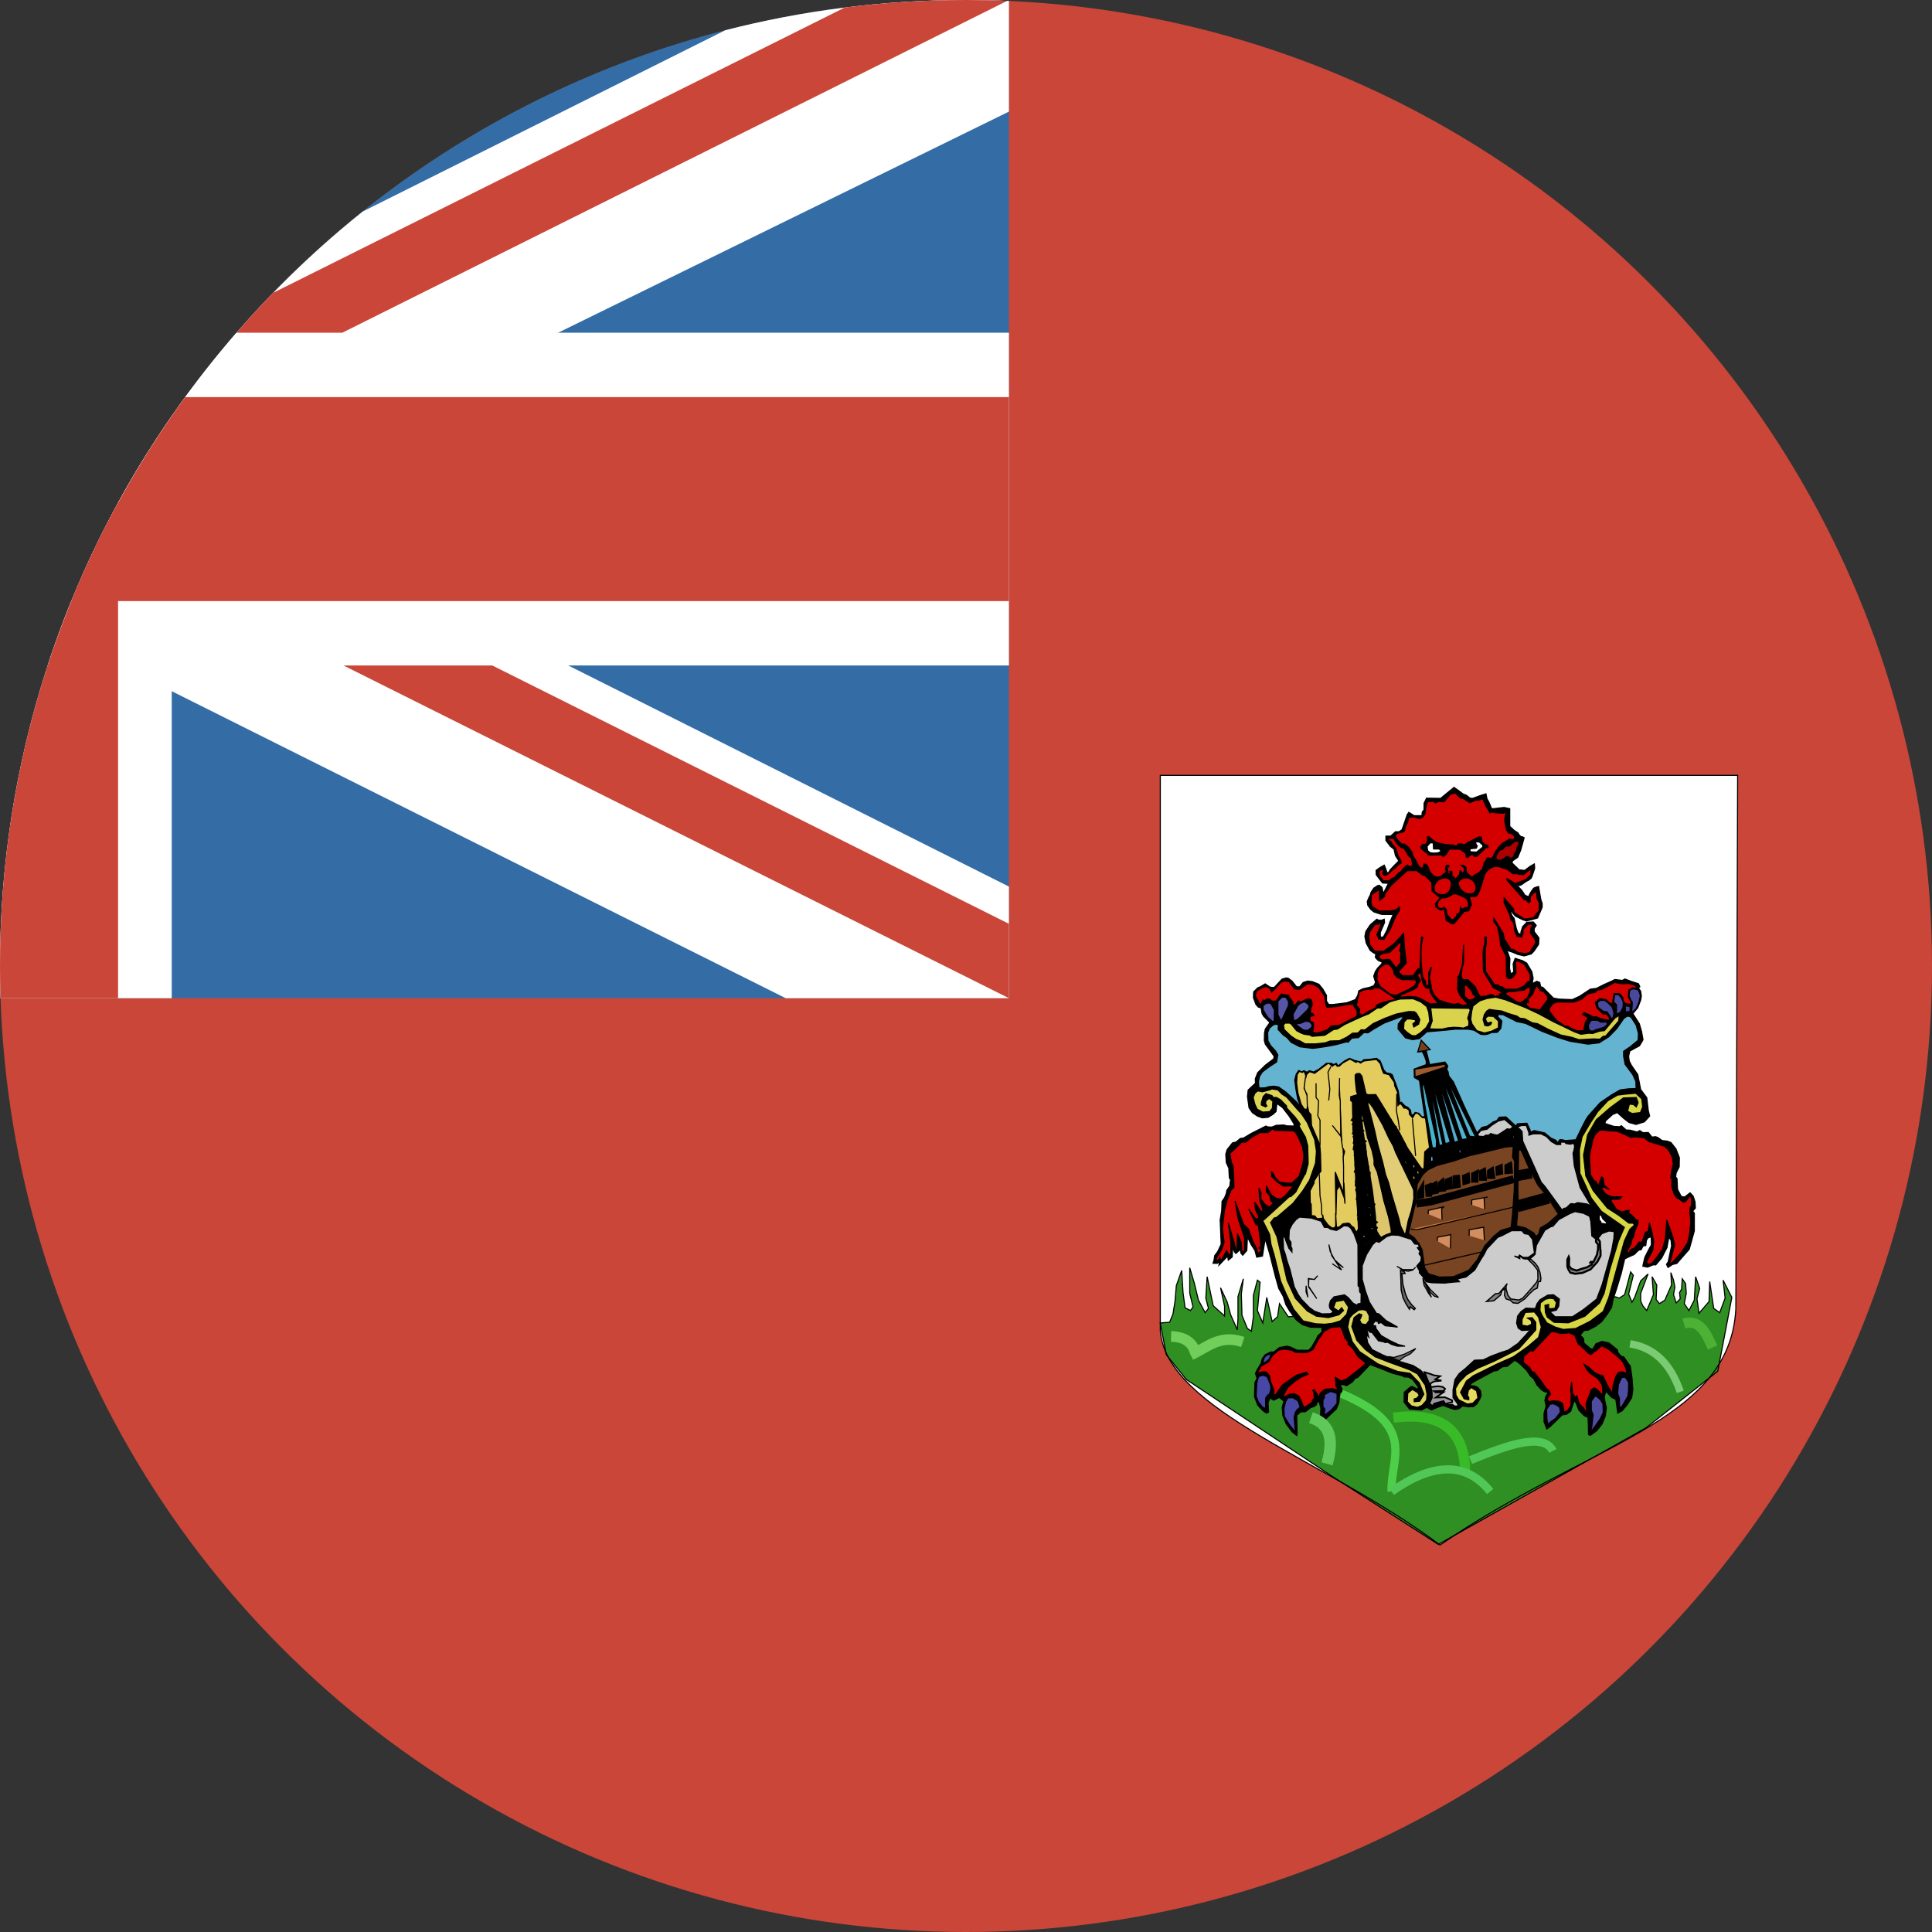 <?xml version="1.0" encoding="UTF-8"?>
<svg width="180px" height="180px" viewBox="0 0 180 180" version="1.1" xmlns="http://www.w3.org/2000/svg" xmlns:xlink="http://www.w3.org/1999/xlink">
    <rect x="0" y="0" width="180" height="180" fill="#333333" stroke="none"/>
    <!-- Generator: Sketch 46.2 (44496) - http://www.bohemiancoding.com/sketch -->
    <title>Icon / Country / Bermuda</title>
    <desc>Created with Sketch.</desc>
    <defs></defs>
    <g id="Symbols" stroke="none" stroke-width="1" fill="none" fill-rule="evenodd">
        <g id="Icon-/-Country-/-Bermuda">
            <g id="Bermuda">
                <circle id="Oval-15-copy-4" fill="#CA4638" fill-rule="nonzero" cx="90" cy="90" r="90"></circle>
                <g id="g11" transform="translate(108, 72)">
                    <path d="M0.103,0.236 L0.103,51.999 C0.698,59.41 15.702,64.076 26.162,71.947 C39.883,62.473 53.19,60.557 53.725,49.935 L53.892,0.236 L0.103,0.236 L0.103,0.236 L0.103,0.236 L0.103,0.236 L0.103,0.236 Z" id="use2386" fill="#FFFFFF" fill-rule="nonzero"></path>
                    <polygon id="path3198" stroke="#000000" stroke-width="0.1" fill="#2F8F22" fill-rule="nonzero" points="0.098 51.257 0.659 54.213 2.532 56.527 16.08 65.524 26.006 71.887 45.359 61.025 52.039 55.755 53.35 48.878 52.538 47.271 52.726 48.942 52.226 50.292 51.665 49.906 51.29 47.4 51.227 49.263 50.291 50.356 50.104 49.006 50.354 48.042 49.979 46.95 49.854 49.135 49.355 50.099 48.918 49.456 49.105 48.492 49.043 47.592 48.73 47.142 48.668 48.107 48.481 48.428 48.543 49.006 48.168 49.392 47.919 48.621 48.044 47.913 47.919 47.271 47.669 46.564 47.732 47.721 47.107 49.135 46.608 49.456 46.296 49.07 46.358 47.721 45.921 46.95 46.046 48.621 45.422 50.099 45.047 49.649 44.859 49.199 44.859 48.492 45.547 46.692 44.859 47.335 44.298 48.877 44.048 49.327 43.736 48.556 44.173 46.821 43.923 46.5 43.362 48.62 42.862 48.942 42.488 48.813 42.238 48.942 12.022 50.677 11.21 49.456 11.023 50.677 10.523 51.127 10.024 48.877 9.649 51.255 9.15 50.099 9.4 47.463 9.15 47.27 8.775 48.684 8.775 50.677 8.588 52.026 8.213 51.769 7.714 50.548 7.652 48.555 7.839 47.142 7.339 48.813 7.339 50.869 7.277 51.897 6.652 50.484 6.34 49.326 5.716 47.977 6.091 49.712 6.091 50.612 5.029 49.648 4.467 46.949 4.343 48.941 4.592 49.905 4.28 50.291 3.656 49.134 3.282 47.592 2.845 46.113 2.845 48.491 3.157 49.777 2.907 50.098 2.408 49.841 2.22 48.427 2.095 46.37 1.596 47.784 1.471 49.262 1.284 50.419 0.972 51.191 0.098 51.257 0.098 51.257"></polygon>
                    <path d="M26.218,2.382 L24.904,2.365 L24.683,2.821 L24.667,3.457 L24.509,3.653 L24.477,3.995 L23.749,3.995 L23.259,3.685 L23.116,3.88 L22.626,5.297 L22.341,5.493 L22.009,5.493 L21.566,5.9 L21.123,5.9 L21.123,6.308 L21.55,6.862 L21.882,7.122 L22.009,7.709 L22.326,8.214 L21.882,8.654 L21.534,9.028 L21.36,9.305 L21.218,9.305 L21.123,8.979 L20.965,8.604 L20.569,8.832 L20.206,9.093 L20.221,9.5 L20.806,10.266 L21.36,10.298 L20.87,11.26 L20.759,10.689 L20.506,10.478 L20.348,10.511 L19.984,10.755 L19.731,11.146 L19.667,11.39 L19.541,11.618 L19.383,11.993 L19.43,12.335 L19.699,12.709 L19.984,12.954 L20.569,13.149 L20.775,13.198 L21.804,13.198 L21.503,13.883 L21.234,14.632 L20.902,15.267 L20.696,15.348 L20.601,15.218 L20.601,14.876 L20.997,13.947 L20.965,13.638 L20.728,13.736 L20.427,13.736 L20.284,13.638 L19.667,14.159 L19.256,14.778 L19.161,15.234 L19.288,15.869 L19.651,16.537 L19.952,16.765 L20.174,16.863 L20.142,17.205 L20.38,17.466 L20.807,17.661 L20.68,17.856 L20.348,18.199 L20.142,18.508 L19.984,18.948 L20.158,19.535 L19.984,19.844 L19.588,19.991 L18.987,20.121 L18.592,20.316 L18.497,20.74 L18.275,21.131 L17.484,21.424 L16.851,21.506 L16.171,21.587 L15.791,21.587 L15.585,21.261 L15.585,20.74 L15.237,20.138 L14.873,19.698 L14.256,19.454 L13.829,19.405 L13.417,19.535 L13.085,19.943 L12.8,19.943 L12.373,19.405 L12.025,19.144 L11.82,19.112 L11.44,19.226 L10.712,20.007 L10.332,19.975 L9.873,19.666 L9.414,19.943 L9.192,20.024 L8.797,20.415 L8.781,20.952 L9.018,21.588 L9.24,21.832 L9.493,21.897 L9.588,22.435 L9.73,22.679 L10.316,23.266 L9.889,23.868 L9.809,24.259 L9.794,24.944 L9.889,25.286 L10.711,26.41 L10.664,26.654 L9.889,27.241 L9.177,27.941 L8.955,28.511 L8.97,28.918 L8.29,29.553 L8.227,30.172 L8.37,31.215 L8.686,31.671 L9.176,31.997 L9.604,32.144 L10.157,32.095 L10.6,31.818 L10.885,31.558 L10.964,30.808 L11.486,31.183 L12.104,31.981 L12.562,32.714 L12.578,32.909 L11.882,32.893 L11.613,32.812 L10.901,32.844 L10.49,33.008 L10.126,32.991 L9.936,32.91 L9.461,33.154 L8.559,33.61 L7.847,34.034 L7.562,34.066 L7.151,34.408 L6.835,34.474 L6.328,35.109 L6.202,35.532 L6.249,36.314 L6.486,36.836 L6.534,37.732 L6.645,37.91 L6.581,38.497 L6.297,38.904 L6.249,39.197 L6.091,39.588 L5.854,39.93 L5.822,40.81 L5.68,41.657 L5.727,42.798 L5.774,43.922 L5.442,44.622 L5.173,44.98 L5.109,45.404 L5.015,45.697 L5.426,45.697 L5.632,45.518 L5.568,45.876 L6.375,45.029 L6.439,45.404 L6.803,45.111 L6.834,44.459 L6.818,44.133 L7.024,44.654 L7.151,44.785 L7.42,44.524 L7.483,44.231 L7.626,44.769 L7.784,44.948 L8.164,44.508 L8.212,43.465 L7.974,42.781 L8.417,43.644 L8.575,43.97 L8.923,44.508 L9.082,45.127 L9.62,45.029 L9.873,43.416 L10.284,44.784 L10.806,46.853 L11.139,48.043 L11.55,48.759 L11.803,49.557 L12.167,50.16 L12.737,50.942 L13.338,51.415 L14.114,51.659 L15.158,51.675 L15.174,52.082 L14.778,52.457 L14.619,52.799 L14.192,53.532 L13.907,53.809 L12.847,53.793 L12.23,53.5 L11.898,53.418 L11.202,53.549 L10.664,53.972 L10.411,53.956 L9.872,54.216 L9.604,54.575 L9.477,55.047 L9.129,55.618 L8.97,55.96 L9.113,56.432 L8.923,56.79 L8.876,58.126 L9.177,58.908 L9.667,59.429 L9.999,59.657 L10.189,59.56 L10.142,58.696 L10.316,58.24 L10.664,58.452 L11.186,58.192 L11.613,58.534 L11.455,59.136 L11.519,59.869 L11.835,60.668 L12.389,61.401 L12.816,61.742 L12.848,61.547 L12.816,59.869 L13.18,59.543 L13.623,59.527 L14.145,59.12 L14.414,59.054 L14.667,58.859 L14.699,58.566 L14.92,58.647 L15.063,59.185 L15.031,59.787 L15.047,60.048 L15.506,60.211 L16.503,59.266 L16.74,58.696 L16.819,57.8 L17.025,57.637 L17.04,57.409 L16.85,57.051 L17.104,56.986 L17.468,57.099 L17.99,56.758 L18.274,56.399 L18.496,56.334 L19.651,55.128 L20.474,55.438 L21.74,55.943 L22.626,56.171 L22.832,56.285 L23.227,56.301 L23.607,56.513 L24.05,57.099 L24.176,57.328 L24.034,57.409 L23.559,57.165 L23.369,57.246 L22.831,57.719 L22.816,58.631 L23.322,59.282 L24.446,59.364 L24.936,59.119 L25.363,59.364 L25.933,59.119 L26.455,58.94 L27.183,59.217 L27.563,59.315 L27.927,59.25 L28.259,58.989 L28.781,59.071 L29.272,59.054 L29.588,58.81 L29.857,58.37 L29.999,58.028 L29.936,57.572 L29.667,57.246 L29.335,57.116 L28.987,57.116 L29.034,56.921 L29.509,56.628 L31.186,55.731 L31.503,55.683 L31.962,55.341 L32.405,55.308 L33.117,54.738 L33.386,54.884 L33.671,55.129 L34.224,55.666 L34.604,56.22 L34.873,56.432 L35.189,57.019 L35.601,57.474 L35.902,57.67 L36.25,57.719 L36.028,58.077 L35.934,58.452 L36.044,59.006 L35.854,59.674 L35.854,60.455 L36.107,61.14 L36.424,60.912 L37.547,59.82 L37.943,59.772 L38.339,59.478 L38.544,58.859 L38.671,58.468 L38.845,58.729 L39.098,59.38 L39.604,59.902 L39.952,60.048 L39.984,60.83 L40,61.661 L40.174,61.726 L40.759,61.303 L41.25,60.684 L41.566,59.918 L41.661,59.169 L41.518,58.517 L41.471,58.077 L41.629,57.621 L42.136,58.175 L42.547,58.387 L42.721,59.657 L43.117,59.446 L43.591,58.892 L44.019,58.224 L44.129,57.474 L44.05,56.367 L43.892,55.291 L43.275,54.412 L43.022,54.347 L42.737,53.988 L42.69,53.76 L41.882,53.108 L41.25,52.978 L40.696,53.19 L40.411,53.678 L40.221,53.678 L39.572,53.125 L39.54,52.717 L39.224,52.392 L39.572,51.968 L39.984,51.919 L40.664,51.561 L41.234,51.121 L41.724,50.469 L42.152,49.801 L42.294,49.02 L42.595,48.14 L43.053,46.625 L43.37,45.289 L43.765,45.094 L44.256,44.882 L44.667,44.475 L44.904,44.426 L45.094,44.067 L45.332,44.051 L45.395,43.562 L45.538,43.334 L45.823,43.221 C45.823,43.221 45.902,43.97 45.823,44.051 C45.743,44.133 45.253,45.127 45.253,45.127 L45.094,45.778 L45.063,45.973 L45.506,46.055 L46.012,45.843 L46.265,45.843 L46.819,45.192 L47.31,44.231 L47.484,43.253 L47.689,43.563 L47.736,44.084 L47.563,44.882 L47.42,45.567 L47.262,45.795 L47.404,46.088 L47.816,45.811 L48.227,45.713 L49.382,44.394 L49.857,42.684 L49.857,41.022 L49.699,40.843 L49.952,40.55 L49.92,39.963 L49.746,39.442 L49.462,39.132 L48.955,39.523 L48.639,39.474 L48.291,38.806 L48.243,37.812 L48.116,37.65 L48.164,37.275 L48.449,36.705 L48.464,35.858 L48.148,35.044 L47.673,34.44 L47.309,34.311 L46.85,34.262 L46.47,33.985 L46.249,33.903 L45.901,33.936 L45.569,33.512 L45.062,33.528 L44.777,33.333 L44.509,33.464 C44.509,33.464 43.986,33.317 43.891,33.3 C43.797,33.284 43.511,33.284 43.511,33.284 L43.052,32.877 L42.91,32.975 L42.356,32.942 L41.517,32.665 L41.597,32.421 L42.246,31.834 L42.673,31.655 L43.29,32.209 L43.78,32.584 L44.43,32.762 L45.205,32.518 L45.695,31.981 L45.569,31.476 L45.426,30.27 L44.856,29.505 L44.588,28.12 L43.986,27.241 L43.797,26.866 L43.733,26.426 L43.844,25.921 L44.746,25.433 L45.078,24.879 L44.936,24.08 L44.73,23.38 L44.128,22.435 L44.588,21.882 L44.856,21.181 L44.92,20.807 L44.856,20.35 L44.651,20.057 L44.777,19.927 L44.651,19.65 L43.939,19.422 L43.401,19.21 L43.148,19.341 L42.451,19.259 L42.103,19.438 L41.438,19.731 L40.727,20.09 L40.173,20.155 L39.16,20.823 L38.48,21.132 L37.245,21.084 L36.723,20.986 L35.742,19.992 L35.537,19.927 L35.458,19.536 L35.188,19.422 L34.746,19.65 L34.84,19.145 L34.714,18.526 L34.239,17.727 L33.843,17.499 L33.163,17.288 L32.974,17.809 L33.037,18.558 L32.752,18.737 L32.641,18.2 L32.673,17.304 L32.467,16.717 L32.04,15.837 L32.53,16.587 L32.926,16.717 L33.432,16.929 L34.002,17.059 L34.667,16.88 L34.951,16.571 L35.347,15.984 L35.379,15.381 L34.936,14.795 L34.936,14.518 L35.126,14.208 L34.857,13.899 L34.24,13.932 L33.859,14.339 L33.701,14.828 L33.701,15.039 L33.448,14.958 L33.274,14.518 L33.069,13.573 L32.863,13.296 L32.673,12.807 L32.277,12.156 L32.879,12.987 L33.18,13.345 L33.828,13.671 L34.208,13.801 L34.746,13.671 L35.252,13.524 L35.458,13.051 L35.68,12.53 L35.68,12.172 L35.553,11.797 L35.348,10.592 C35.348,10.592 34.983,10.673 34.889,10.755 C34.794,10.836 34.556,11.243 34.556,11.243 L34.414,11.553 L34.081,11.406 L33.765,10.934 L33.496,10.657 L33.306,10.494 L33.496,10.494 C33.496,10.494 33.607,10.559 33.892,10.331 C34.176,10.103 34.414,10.006 34.414,10.006 C34.414,10.006 34.556,9.908 34.636,9.842 C34.714,9.777 34.983,8.898 34.983,8.898 L34.952,8.49 L34.556,8.718 L34.05,9.093 L33.543,9.044 L32.863,8.392 L32.927,8.197 L33.401,7.871 L33.686,7.187 L34.003,6.047 C34.003,6.047 33.923,5.982 33.75,5.949 C33.576,5.916 33.417,5.591 33.417,5.591 L33.085,5.379 L32.658,4.988 L32.658,3.343 L32.136,3.229 L30.981,3.359 L30.696,2.691 L30.538,2.414 L30.443,1.958 L29.921,2.121 L29.209,2.382 L28.955,2.365 L28.623,2.089 L28.338,1.991 L27.943,1.698 L27.468,1.356 L26.218,2.382 Z" id="path3200" stroke="#000000" stroke-width="0.1" fill="#000000" fill-rule="nonzero"></path>
                    <path d="M0.103,0.236 L0.103,51.999 C0.698,59.41 15.702,64.076 26.162,71.947 C39.883,62.473 53.19,60.557 53.725,49.935 L53.892,0.236 L0.103,0.236 L0.103,0.236 L0.103,0.236 L0.103,0.236 Z" id="path2161" stroke="#000000" stroke-width="0.1"></path>
                    <path d="M27.219,10.314 C27.158,11.718 25.986,11.423 25.652,11.039 C25.33,9.755 27.198,9.403 27.219,10.314 C27.219,10.314 27.198,9.403 27.219,10.314 L27.219,10.314 L27.219,10.314 Z" id="path3232" stroke="#000000" stroke-width="0.1" fill="#D40000" fill-rule="nonzero"></path>
                    <path d="M27.854,10.233 C27.976,11.342 29.212,11.496 29.445,11.032 C29.854,9.973 28.32,9.3 27.854,10.233 C27.854,10.233 28.32,9.3 27.854,10.233 L27.854,10.233 L27.854,10.233 Z" id="path3234" stroke="#000000" stroke-width="0.1" fill="#D40000" fill-rule="nonzero"></path>
                    <path d="M27.095,9.163 L27.095,9.406 L26.966,9.431 L26.918,9.37 L26.883,8.993 L26.812,8.957 L26.812,8.787 L26.977,8.775 L26.977,8.616 L26.777,8.616 L26.706,8.775 L26.67,8.993 L26.753,9.176 L26.67,9.322 L26.517,9.407 L26.304,9.614 L26.162,9.686 L25.832,9.723 L25.56,9.589 L25.288,9.322 C25.288,9.322 25.17,9.127 25.158,9.078 C25.146,9.03 25.075,8.86 25.075,8.86 L25.004,8.677 L24.874,8.531 L24.673,8.507 L24.614,8.762 L24.544,8.859 L24.378,8.884 L24.202,8.726 L24.083,8.519 L23.953,8.251 L23.847,8.069 L23.693,7.838 L23.622,7.704 L23.552,7.388 L23.374,7.157 L23.256,6.963 L23.068,6.805 L22.867,6.647 L22.63,6.647 L22.477,6.525 L22.253,6.306 L22.087,6.075 L21.981,5.941 L22.005,5.82 L22.087,5.71 L22.265,5.601 L22.442,5.589 L22.643,5.54 L22.843,5.431 L22.879,5.285 L22.914,5.041 L23.127,4.652 L23.221,4.373 L23.233,4.154 L23.54,4.105 L23.836,4.142 L24.048,4.203 L24.272,4.275 L24.532,4.142 L24.745,3.862 L24.815,3.376 L24.91,2.926 L25.017,2.671 L25.56,2.671 L25.748,2.804 L25.902,2.732 L26.044,2.659 L26.386,2.695 L26.563,2.695 C26.563,2.695 26.705,2.464 26.764,2.427 C26.823,2.391 27.107,2.002 27.107,2.002 L27.473,1.905 L27.662,1.929 L27.922,2.233 L28.134,2.367 L28.323,2.379 L28.772,2.683 C28.772,2.683 28.914,2.805 28.961,2.78 C29.008,2.756 29.41,2.573 29.41,2.573 L29.764,2.549 L30.142,2.415 L30.272,2.719 C30.272,2.719 30.461,3.181 30.52,3.23 C30.58,3.278 30.816,3.74 30.816,3.74 C30.816,3.74 30.934,3.68 30.993,3.667 C31.052,3.655 31.324,3.728 31.324,3.728 L32.103,3.765 L32.209,3.643 L32.292,3.789 L32.186,4.348 L32.233,4.774 L32.375,5.346 L32.552,5.613 L32.788,5.625 L33.095,5.893 L33.107,6.16 L32.871,6.245 L32.658,6.172 L32.386,6.33 L31.961,6.586 L31.607,6.95 L31.3,7.4 L31.099,7.85 L30.898,7.996 L30.721,7.923 L30.544,7.935 L30.461,8.154 L30.284,8.373 L30.13,8.932 L29.8,9.309 L29.457,9.479 L29.209,9.674 L29.044,9.674 L28.761,9.394 L28.631,9.272 L28.595,8.835 L28.323,8.616 L28.122,8.616 L28.418,8.859 L28.43,9.187 L28.265,9.333 L28.182,9.309 L28.099,9.138 L28.004,9.138 L27.992,9.467 L27.638,9.892 L27.284,9.588 L27.272,9.199 L27.095,9.163 L27.095,9.163 L27.095,9.163 L27.095,9.163 Z" id="path3236" stroke="#000000" stroke-width="0.1" fill="#D40000" fill-rule="nonzero"></path>
                    <path d="M24.993,5.978 L24.993,6.403 L24.84,6.659 L24.568,6.659 L24.403,6.841 L24.355,6.987 L24.663,7.279 L24.946,7.485 L25.064,7.632 L25.135,7.668 L26.316,7.656 L26.458,7.801 L26.718,7.607 L27.037,7.108 L28.041,7.121 L28.572,7.522 L28.607,7.85 L28.726,7.899 L29.009,7.644 L29.245,7.632 L29.363,7.79 L29.576,7.79 L30.273,7.145 L30.391,6.975 L30.651,6.963 L30.615,6.756 L30.332,6.683 L30.084,6.428 L30.013,6.002 L29.789,5.966 L29.399,6.173 L28.726,6.513 L28.501,6.683 L28.301,6.695 C28.301,6.695 28.218,6.623 28.171,6.623 L27.911,6.623 L27.698,6.805 L27.533,6.805 L27.474,6.744 L26.564,6.671 L25.808,6.477 L25.418,6.209 L25.17,6.002 L25.099,5.93 L24.993,5.978 L24.993,5.978 L24.993,5.978 L24.993,5.978 Z" id="path3238" stroke="#000000" stroke-width="0.1" fill="#000000" fill-rule="nonzero"></path>
                    <polygon id="path3240" stroke="#000000" stroke-width="0.1" fill="#FFFCFC" fill-rule="nonzero" points="25.561 7.096 26.08 7.096 26.21 7.206 26.21 7.352 25.962 7.461 25.525 7.485 25.218 7.437 25.005 7.242 24.958 6.853 25.241 6.525 25.513 6.525 25.537 6.634 25.561 7.096 25.561 7.096"></polygon>
                    <polygon id="path3242" stroke="#000000" stroke-width="0.1" fill="#FFFCFC" fill-rule="nonzero" points="29.033 7.072 28.95 7.145 28.95 7.291 29.056 7.364 29.576 7.388 30.143 6.926 30.155 6.744 29.813 6.44 29.517 6.44 29.47 6.525 29.541 6.683 29.635 6.829 29.541 7.023 29.033 7.072 29.033 7.072"></polygon>
                    <polygon id="path3244" stroke="#000000" stroke-width="0.1" fill="#D40000" fill-rule="nonzero" points="21.312 6.094 21.84 6.111 22.112 6.532 22.351 6.795 22.589 6.988 22.793 7.023 23.185 7.619 23.185 7.689 23.491 7.969 23.576 8.337 23.61 8.46 23.593 8.618 23.423 8.723 23.219 8.688 23.099 8.6 22.725 8.933 22.487 9.266 22.333 9.301 21.924 9.757 21.72 9.827 21.397 10.073 20.886 10.055 20.563 9.652 20.495 9.494 20.478 9.179 20.767 8.968 20.903 9.126 20.836 9.284 20.852 9.477 21.023 9.547 21.193 9.529 21.806 8.986 21.959 8.898 22.317 8.53 22.538 8.407 22.521 8.18 22.266 7.776 22.181 7.496 22.113 7.233 22.045 7.04 21.806 6.76 21.67 6.602 21.619 6.444 21.381 6.251 21.313 6.216 21.313 6.094 21.312 6.094 21.312 6.094"></polygon>
                    <polygon id="path3246" stroke="#000000" stroke-width="0.1" fill="#AA0000" fill-rule="nonzero" points="31.561 8.145 31.834 8.145 32.123 8.004 32.345 7.812 32.549 7.812 32.685 7.952 32.907 7.934 33.043 7.759 33.094 7.548 33.281 7.286 33.332 7.023 33.503 6.655 33.554 6.392 33.128 6.374 32.634 6.813 32.26 6.83 31.953 7.163 31.715 7.198 31.46 7.584 31.375 7.812 31.409 8.04 31.561 8.145 31.561 8.145"></polygon>
                    <polygon id="path3248" stroke="#000000" stroke-width="0.1" fill="#D40000" fill-rule="nonzero" points="26.301 11.668 25.977 12.001 25.892 12.299 26.028 12.597 26.335 12.649 26.556 12.527 26.76 12.772 26.794 13.193 27.203 13.648 27.39 13.701 27.544 13.525 27.714 13.35 27.731 13.175 28.003 13.052 28.071 12.527 28.225 12.719 28.48 12.561 28.804 12.527 28.804 12.088 28.684 11.79 28.429 11.597 28.037 11.422 27.612 11.264 27.407 11.282 27.032 11.51 26.624 11.65 26.301 11.668 26.301 11.668"></polygon>
                    <path d="M28.863,11.559 L29.478,11.531 C29.9,11.249 30.082,10.102 30.373,9.344 C30.823,8.743 31.376,8.563 32.05,8.884 L32.441,8.999 L32.944,9.401 L33.307,9.401 L33.559,9.459 L33.95,9.488 L34.649,8.912 L34.621,9.516 L34.146,9.948 L33.168,10.322 L32.413,9.862 L32.385,9.977 L34.006,11.818 L34.146,11.818 L34.425,12.106 L34.565,11.991 L34.593,11.502 L35.152,10.984 L35.208,11.732 L35.404,12.106 L35.404,12.825 L34.873,13.516 L34.034,13.631 L33.056,12.998 L33.028,12.71 L32.134,11.646 L32.134,12.106 L32.665,13.228 L32.749,13.66 L32.944,13.861 L33.084,14.207 L33.084,14.639 L33.335,15.243 L33.783,15.3 L33.895,15.012 L33.895,14.61 L34.37,14.12 L34.678,14.092 L34.789,14.264 L34.649,14.408 L34.594,14.725 L34.594,14.926 L34.985,15.473 L35.097,15.818 L34.51,16.739 L34.118,16.854 L33.42,16.739 L33,16.451 L32.777,16.451 L32.134,15.444 L32.05,14.955 L31.184,13.545 L31.155,13.833 L31.491,14.264 L31.659,14.926 L31.826,16.106 L32.329,17.113 L32.357,18.983 L32.525,19.184 L32.748,19.184 L33.028,18.954 L33.251,18.638 L33.195,17.544 L33.503,17.544 L34.034,17.861 L34.425,18.523 L34.565,18.811 L34.565,19.415 L34.37,19.443 L33.978,19.875 L33.335,20.163 L32.218,20.163 L31.966,19.933 L31.742,19.933 L31.575,19.76 L31.267,19.76 L30.401,18.494 L30.373,16.394 L30.485,15.934 L30.485,15.3 L30.345,15.3 L30.345,15.934 L30.205,16.337 L30.177,16.912 L30.205,18.494 L31.127,20.019 L31.798,20.365 L31.994,20.595 L31.686,20.595 L31.714,20.825 L31.462,20.768 L31.407,20.883 L31.267,20.825 L31.015,20.652 L30.68,20.71 L30.457,20.825 L29.87,20.825 L29.618,20.307 L29.423,19.904 L28.752,19.271 L28.249,19.271 L28.137,18.897 L28.221,18.236 L28.361,17.631 L28.361,16.02 L28.249,17.862 L27.942,18.897 L27.83,18.984 L27.801,20.163 L27.997,20.71 L28.78,21.602 L28.249,21.66 L27.857,21.487 L27.438,21.573 L26.795,21.429 L26.068,21.17 L25.593,20.681 L25.37,20.135 L25.286,19.588 L25.174,19.013 L25.286,18.552 L25.342,18.092 L25.118,18.61 L25.118,19.387 L25.118,19.847 L24.811,19.761 L24.811,19.416 L24.559,19.07 L24.504,18.61 L24.42,17.919 L24.391,16.797 L24.42,16.107 L24.559,15.33 L24.447,15.301 L24.363,16.28 L24.308,18.207 L24.112,18.265 L23.665,18.898 L22.659,18.898 L22.267,18.553 L23.022,17.718 L22.938,17.056 L22.854,16.28 L22.77,14.956 L21.904,15.906 L20.926,16.625 L20.087,16.625 L19.612,16.021 L19.528,15.33 L19.584,14.841 L20.087,14.15 L20.45,14.093 L20.59,13.949 L20.674,14.064 L20.479,14.64 L20.283,15.071 L20.45,15.474 L20.926,15.532 L21.541,14.554 L22.016,13.403 L22.379,12.827 L22.379,12.511 L22.044,12.769 L21.652,12.856 L20.507,12.885 L19.836,12.453 L19.724,12.108 L19.752,11.791 L19.78,11.36 L20.507,10.871 L20.535,11.906 L21.01,11.503 L21.01,11.302 L21.625,10.467 L23.106,9.115 L24.001,9.115 L24.531,9.518 L24.755,9.576 L25.398,10.209 L25.425,11.014 L26.18,11.647 L25.733,12.194 L25.76,12.482 L26.18,12.798 L26.571,12.683 L26.739,13.748 L27.214,14.036 L27.466,14.064 L28.416,12.913 L28.836,12.856 L29.087,12.28 L28.975,11.82 L28.863,11.559 L28.863,11.559 L28.863,11.559 L28.863,11.559 Z" id="path3250" stroke="#000000" stroke-width="0.1" fill="#D40000" fill-rule="nonzero"></path>
                    <polygon id="path2200" stroke="#000000" stroke-width="0.1" fill="#D40000" fill-rule="nonzero" points="18.121 21.56 18.121 21.729 18.449 22.187 18.426 22.67 16.76 23.539 16.034 23.588 15.658 23.95 14.697 24.264 14.275 24.167 14.345 23.926 14.392 23.515 14.345 23.274 14.04 23.105 14.04 22.718 14.416 22.598 14.298 22.429 14.087 22.404 14.134 21.898 14.228 21.705 14.251 21.584 14.228 21.342 14.134 21.125 13.876 21.052 13.126 21.367 13.009 21.246 12.657 21.632 12.469 21.656 12.446 21.342 12.071 20.835 12.071 20.738 11.367 20.618 10.874 21.27 10.523 21.27 10.265 21.077 10.054 21.077 9.819 21.221 9.678 21.173 9.467 21.56 9.35 21.56 9.209 21.245 9.022 20.932 8.952 20.738 9.046 20.352 9.35 20.159 9.725 19.966 10.007 19.918 10.335 20.111 10.476 20.424 10.898 20.014 11.32 19.531 11.672 19.386 12.117 19.459 12.61 20.135 13.079 20.183 13.642 19.772 13.853 19.652 14.369 19.724 14.885 20.014 15.424 20.834 15.518 21.631 15.635 21.849 16.573 21.776 17.558 21.583 18.121 21.56 18.121 21.56"></polygon>
                    <polygon id="path3173" stroke="#000000" stroke-width="0.1" fill="#5656A6" fill-rule="nonzero" points="10.429 21.536 10.734 22.091 10.711 23.081 10.593 23.202 10.148 22.815 9.913 22.477 9.678 22.067 9.678 21.705 9.913 21.512 10.218 21.44 10.429 21.536 10.429 21.536"></polygon>
                    <polygon id="path3175" stroke="#000000" stroke-width="0.1" fill="#5656A6" fill-rule="nonzero" points="11.367 23.129 12.047 21.68 12.047 21.294 11.789 20.907 11.437 20.907 11.062 21.27 11.062 22.549 11.367 23.129 11.367 23.129"></polygon>
                    <polygon id="path3177" stroke="#000000" stroke-width="0.1" fill="#5656A6" fill-rule="nonzero" points="12.539 23.129 12.915 22.96 13.829 22.067 13.97 21.801 13.899 21.584 13.642 21.391 13.478 21.342 13.102 21.511 12.891 21.729 12.469 22.501 12.539 23.129 12.539 23.129"></polygon>
                    <polygon id="path3179" stroke="#000000" stroke-width="0.1" fill="#5656A6" fill-rule="nonzero" points="14.158 23.756 13.829 23.998 13.454 23.974 12.774 23.491 12.798 23.394 13.22 23.322 13.595 23.153 13.97 23.177 14.182 23.37 14.251 23.587 14.158 23.756 14.158 23.756"></polygon>
                    <polygon id="path3181" stroke="#000000" stroke-width="0.1" fill="#DFDA4D" fill-rule="nonzero" points="11.648 23.926 12.281 24.529 12.751 24.843 13.126 24.988 13.595 25.253 14.58 25.253 15.471 25.157 15.916 24.988 16.784 24.963 17.488 24.625 18.003 24.264 18.519 24.24 18.801 23.95 19.176 23.95 19.926 23.37 20.982 22.888 22.084 22.477 23.28 22.236 23.773 22.26 23.96 22.404 24.195 22.815 24.288 23.008 24.171 23.419 23.726 23.684 23.632 23.394 23.913 23.153 23.843 23.008 23.397 22.936 23.092 22.936 22.811 23.225 22.764 23.877 23.139 24.215 23.538 24.481 23.89 24.505 24.312 24.24 24.875 23.733 25.203 23.153 25.109 22.308 24.922 21.777 24.359 21.342 23.655 21.052 22.436 21.077 21.709 21.27 21.427 21.367 20.654 21.898 20.302 21.922 19.528 22.453 19.223 22.573 18.871 22.718 18.332 22.96 17.3 23.442 16.596 23.877 16.244 23.925 15.424 24.456 14.251 24.553 14.04 24.432 13.501 24.36 13.149 24.215 12.797 24.022 12.305 23.418 12.164 23.321 11.718 23.321 11.578 23.515 11.648 23.926 11.648 23.926"></polygon>
                    <polygon id="path3183" fill="#D40000" fill-rule="nonzero" points="18.684 20.473 18.426 21.656 18.73 21.994 18.707 22.38 18.871 22.549 19.176 22.38 19.48 22.163 19.785 22.042 20.137 21.849 20.184 21.632 20.559 21.439 20.958 21.318 21.473 21.173 21.99 21.101 21.615 20.835 20.536 20.111 20.09 20.063 19.926 20.207 19.293 20.232 18.941 20.328 18.684 20.473 18.684 20.473"></polygon>
                    <polygon id="path3185" stroke="#000000" stroke-width="0.1" fill="#D40000" fill-rule="nonzero" points="23.866 19.29 23.116 19.266 22.623 19.266 22.225 19.097 21.896 18.759 21.85 18.445 21.615 18.059 21.381 17.818 21.029 17.818 20.537 18.156 20.325 18.59 20.279 19.29 20.56 19.894 21.498 20.618 22.037 20.739 22.413 20.57 23.257 20.184 23.796 19.822 23.985 19.508 23.866 19.29 23.866 19.29"></polygon>
                    <polygon id="path3187" stroke="#000000" stroke-width="0.1" fill="#D40000" fill-rule="nonzero" points="22.061 18.18 22.482 17.721 22.506 16.683 22.389 16.586 22.506 16.176 22.553 15.838 22.389 15.838 21.474 16.731 20.841 16.827 20.513 17.021 20.489 17.262 20.747 17.431 21.216 17.383 21.474 17.407 22.061 18.18 22.061 18.18"></polygon>
                    <polygon id="path3189" stroke="#000000" stroke-width="0.1" fill="#D40000" fill-rule="nonzero" points="22.436 20.908 23.256 20.835 23.913 20.884 24.241 20.98 24.898 21.342 25.273 21.536 26 21.487 25.719 21.125 25.437 20.763 25.249 20.401 25.203 20.039 25.039 20.087 24.851 20.039 24.617 19.725 24.476 19.266 24.382 18.663 24.195 18.638 24.054 18.928 24.195 19.073 24.335 19.363 24.101 19.676 24.077 19.918 23.773 20.16 23.35 20.353 22.952 20.521 22.506 20.69 22.436 20.908 22.436 20.908"></polygon>
                    <polygon id="path3191" stroke="#000000" stroke-width="0.1" fill="#D9D24D" fill-rule="nonzero" points="25.297 21.898 25.438 23.105 25.18 23.853 25.719 23.877 26.352 23.877 26.915 23.756 27.454 23.708 27.947 23.732 28.346 23.781 28.838 23.588 28.861 23.201 28.744 22.863 28.978 22.115 28.885 21.946 25.297 21.898 25.297 21.898"></polygon>
                    <polygon id="path3193" stroke="#000000" stroke-width="0.1" fill="#D40000" fill-rule="nonzero" points="28.439 19.797 28.463 20.835 28.815 21.149 29.143 21.149 29.401 21.004 29.471 20.787 29.237 20.642 29.143 20.353 28.65 19.797 28.439 19.797 28.439 19.797 28.439 19.797"></polygon>
                    <polygon id="path3195" stroke="#000000" stroke-width="0.1" fill="#D40000" fill-rule="nonzero" points="32.262 20.618 33.27 21.318 33.575 21.415 33.856 21.318 34.325 20.932 34.56 20.401 34.583 20.015 34.349 19.991 33.974 20.256 33.434 20.304 33.012 20.377 32.684 20.377 32.355 20.449 32.262 20.618 32.262 20.618"></polygon>
                    <polygon id="path3197" stroke="#000000" stroke-width="0.1" fill="#D40000" fill-rule="nonzero" points="35.169 19.822 34.982 20.136 34.795 20.618 34.372 21.077 34.396 21.415 34.208 21.415 34.232 21.681 34.56 21.946 35.475 22.091 36.202 21.125 36.202 20.859 35.803 20.376 35.521 20.304 35.169 19.822 35.169 19.822"></polygon>
                    <polygon id="path3199" stroke="#000000" stroke-width="0.1" fill="#D40000" fill-rule="nonzero" points="39.437 22.525 39.907 22.767 39.907 22.936 39.719 23.202 39.602 23.708 39.555 24.022 38.992 24.047 38.406 23.829 38.077 23.612 37.773 23.612 37.609 23.467 37.327 23.274 36.975 23.032 36.6 22.526 36.342 22.188 36.342 21.946 36.694 21.488 37.046 21.367 38.617 21.367 39.344 21.101 39.93 20.594 40.634 20.45 40.798 20.256 41.267 20.16 42.44 19.532 43.096 19.653 43.753 19.629 44.316 19.797 44.527 19.991 44.41 20.063 44.105 20.039 43.753 20.232 43.706 20.884 43.987 21.415 43.917 21.56 43.565 21.536 43.331 21.415 43.214 21.197 43.214 20.98 42.979 20.642 42.792 20.57 42.37 20.57 42.229 21.487 42.018 21.487 41.619 21.125 41.033 21.052 40.634 21.415 40.775 21.898 41.361 22.477 41.666 22.477 41.948 22.815 41.924 23.08 41.502 22.983 41.08 22.887 40.728 22.718 40.446 22.766 40.118 22.573 39.79 22.428 39.579 22.332 39.437 22.525 39.437 22.525"></polygon>
                    <polygon id="path3201" stroke="#000000" stroke-width="0.1" fill="#D9D34A" fill-rule="nonzero" points="30.854 23.225 30.714 23.322 30.503 23.225 30.385 22.888 30.62 22.67 31.136 22.694 31.605 23.129 31.605 23.757 30.971 24.071 30.315 24.24 29.588 24.022 29.142 23.395 29.025 22.96 29.119 22.212 29.236 21.729 29.87 21.246 30.549 21.028 31.347 20.907 32.262 21.149 34.114 21.873 35.357 22.453 36.74 23.201 37.561 23.588 38.64 24.119 39.297 24.36 40.047 24.263 40.376 24.288 41.032 24.07 41.478 24.022 42.463 22.839 42.861 22.597 42.815 23.128 42.158 23.877 41.595 24.529 41.361 24.553 41.056 24.818 40.47 24.794 39.11 24.867 38.453 24.649 37.421 24.432 36.202 23.877 35.24 23.37 34.771 23.298 34.044 22.911 33.598 22.863 33.34 22.67 32.543 22.428 31.886 22.187 31.253 22.114 30.76 22.042 30.526 22.187 30.292 22.525 30.175 22.983 30.339 23.539 30.62 23.587 30.878 23.467 30.972 23.274 30.854 23.225 30.854 23.225"></polygon>
                    <polygon id="path3203" stroke="#000000" stroke-width="0.1" fill="#48489C" fill-rule="nonzero" points="40.282 23.056 40.821 23.056 41.126 23.225 41.736 23.225 41.736 23.467 41.384 23.732 40.704 23.925 40.399 24.07 40.165 24.046 40 23.829 40 23.491 40.141 23.201 40.282 23.056 40.282 23.056"></polygon>
                    <path d="M44.01,22.308 L44.01,22.308 C44.01,22.308 44.386,22.091 44.456,21.922 C44.526,21.753 44.69,21.391 44.69,21.391 L44.831,20.763 L44.644,20.232 L44.292,20.136 L43.987,20.16 L43.823,20.328 L43.777,20.787 L43.941,21.173 L44.081,21.391 L44.058,21.801 L44.01,22.308 L44.01,22.308 L44.01,22.308 L44.01,22.308 Z" id="path3205" stroke="#000000" stroke-width="0.1" fill="#48489C" fill-rule="nonzero"></path>
                    <polygon id="path3207" stroke="#000000" stroke-width="0.1" fill="#48489C" fill-rule="nonzero" points="42.603 22.501 42.603 22.501 42.979 22.308 43.213 21.849 43.237 21.342 43.049 20.956 42.791 20.666 42.439 20.666 42.345 21.342 42.603 21.608 42.603 22.501 42.603 22.501 42.603 22.501"></polygon>
                    <polygon id="path3209" stroke="#000000" stroke-width="0.1" fill="#48489C" fill-rule="nonzero" points="42.158 22.936 42.298 22.767 42.369 22.404 42.228 21.874 42.017 21.632 41.759 21.391 41.478 21.198 41.079 21.198 40.821 21.415 40.891 21.85 41.361 22.212 41.736 22.284 42.158 22.936 42.158 22.936"></polygon>
                    <path d="M20.238,26.704 L19.555,26.789 L19.072,26.85 L18.754,27.044 L18.495,26.886 L18.342,26.983 L17.765,26.668 L17.093,27.044 L16.775,27.335 L16.575,27.335 L16.422,27.129 L16.116,27.348 L15.939,27.166 L15.75,27.057 L14.478,28.002 L14.019,27.845 L13.819,28.027 L13.736,28.099 L13.689,28.305 L13.5,27.796 L13.336,27.917 L13.053,27.82 L12.853,28.111 L12.806,28.875 L12.924,29.833 L13.23,30.888 L13.513,31.324 L13.748,31.373 L13.819,31.069 L13.949,31.639 L14.137,31.833 L14.196,32.864 L14.962,34.634 L15.032,35.544 L15.067,37.12 L14.785,37.472 L14.42,38.042 L14.432,38.211 L14.055,38.951 L14.078,40.079 L14.161,40.176 L14.185,41.255 L14.479,41.279 L14.714,41.545 L15.233,41.497 L15.233,41.17 L15.303,41.545 L15.715,42.104 L16.069,42.394 L16.316,42.407 L16.445,42.213 L16.434,41 L16.516,42.334 L16.775,42.322 L17.105,42.019 L17.541,41.958 L17.683,41.97 C17.683,41.97 17.8,42.043 17.859,42.152 C17.918,42.261 18.13,42.358 18.13,42.358 L18.283,42.686 L18.472,42.758 L18.566,42.552 L18.437,39.969 L18.307,37.86 L18.166,35.18 L18.024,31.761 L18.001,30.67 L17.836,30.524 L17.848,30.172 L18.248,30.051 L18.483,29.978 L18.377,29.651 L18.26,28.56 L18.26,28.148 L18.401,28.027 L18.684,28.015 L18.884,28.257 L19.273,29.918 L19.473,29.991 L20.18,29.978 L21.782,32.586 L22.347,33.459 L23.124,34.95 L24.138,36.441 L24.456,36.878 L24.668,36.902 L24.738,35.314 L25.186,34.914 L24.809,32.173 L24.503,32.113 L24.079,31.713 L23.843,31.749 L23.608,32.149 L23.314,31.81 L23.278,31.422 L23.007,31.24 L22.807,31.24 L22.548,30.876 L22.407,30.84 L22.242,30.997 L22.206,29.761 L21.947,29.179 L21.9,28.827 L21.417,28.124 L20.911,28.003 C20.911,28.003 20.687,27.481 20.687,27.408 C20.687,27.336 20.593,27.081 20.593,27.081 L20.238,26.704 L20.238,26.704 L20.238,26.704 L20.238,26.704 Z" id="path2221" stroke="#000000" stroke-width="0.1" fill="#E4CB5E" fill-rule="nonzero"></path>
                    <polygon id="path3194" stroke="#000000" stroke-width="0.1" fill="#DCC56A" fill-rule="nonzero" points="20.662 43.291 20.32 42.843 20.203 42.37 20.156 41.352 20.05 40.381 19.861 38.878 19.555 37.023 19.308 35.519 19.213 34.634 19.013 33.591 18.931 32.876 18.848 32.282 18.777 31.433 19.013 32.197 19.402 33.979 19.837 35.216 20.014 36.053 20.014 36.526 20.32 37.204 20.521 38.065 20.933 39.884 21.369 41.376 21.592 42.455 21.627 42.867 21.168 43.025 20.944 43.134 20.662 43.291 20.662 43.291"></polygon>
                    <polygon id="path3196" stroke="#000000" stroke-width="0.1" fill="#E2CC75" fill-rule="nonzero" points="22.959 42.928 23.206 41.703 23.501 40.77 23.63 40.139 23.724 39.63 23.701 38.866 23.5 38.418 22.582 36.514 22.028 35.362 21.804 34.768 21.392 34.028 20.839 32.84 20.344 31.955 19.932 31.227 19.543 30.694 19.426 30.803 19.779 32.161 20.073 33.325 20.356 34.61 20.827 36.295 21.098 37.46 21.369 38.175 21.628 39.181 22.346 41.582 22.488 42.213 22.841 42.94 22.959 42.928 22.959 42.928"></polygon>
                    <path d="M17.002,49.835 L16.702,50.143 L16.232,49.835 L16.445,49.263 L17.215,49.13 L17.643,49.791 L17.471,50.451 L16.873,51.067 L16.146,51.287 L15.419,51.375 L14.564,51.331 L13.409,51.066 L12.512,49.966 L11.828,48.558 L11.315,47.37 L10.716,44.949 L10.417,43.936 L10.289,43.012 L9.647,41.736 L9.904,41.516 L12.127,39.491 L12.255,39.491 L12.726,39.051 L13.538,37.466 L13.623,37.379 L13.88,36.41 L13.837,34.738 L13.623,33.946 L13.111,33.065 C13.111,33.065 12.94,32.757 13.111,32.801 C13.281,32.845 12.64,32.053 12.64,32.053 L11.87,31.216 L11.87,31.041 L11.315,30.468 L10.93,30.249 L10.631,30.249 L10.502,30.072 L9.946,29.896 L9.69,30.16 L9.519,30.733 L9.519,30.953 L9.904,31.129 L10.032,31.041 L9.904,30.82 L9.946,30.556 L10.246,30.336 L10.588,30.6 L10.545,31.26 L10.289,31.569 L9.648,31.613 L9.135,31.349 L8.921,30.908 L8.75,30.249 L8.921,29.852 L9.178,29.632 L9.605,29.72 L10.289,29.544 L10.503,29.456 L11.059,29.544 L11.443,29.94 L11.871,30.204 L12.94,31.437 L13.239,31.745 L13.795,32.581 L14.479,34.166 L14.65,35.266 L14.565,36.366 L14.009,37.951 L13.367,38.963 L12.47,40.107 L10.931,41.428 L10.717,41.472 L10.375,41.912 L10.974,43.233 L11.914,47.282 L12.684,48.954 L13.795,50.143 L14.65,50.627 L15.762,50.759 L16.745,50.495 L17.173,50.099 L17.002,49.835 L17.002,49.835 L17.002,49.835 L17.002,49.835 Z" id="path3202" stroke="#000000" stroke-width="0.1" fill="#DDD457" fill-rule="nonzero"></path>
                    <polygon id="path3204" stroke="#000000" stroke-width="0.1" fill="#DBD45D" fill-rule="nonzero" points="18.797 50.759 18.669 50.979 18.84 51.331 19.268 51.419 19.567 51.023 19.567 50.582 19.31 50.099 18.968 50.01 18.584 50.054 18.028 50.451 17.728 50.803 17.557 51.639 17.985 53.004 18.669 53.928 20.379 55.072 22.218 55.776 23.372 55.952 24.227 56.833 24.654 57.889 24.27 58.549 23.757 58.593 23.757 58.329 23.97 58.285 24.227 58.021 24.099 57.757 23.586 57.449 23.158 57.801 23.115 58.593 23.5 58.99 24.056 59.121 24.483 58.945 24.911 58.461 24.954 57.888 24.783 57.052 24.056 55.996 23.287 55.6 21.363 54.896 20.123 54.412 19.225 53.751 18.413 52.871 17.942 51.595 18.156 50.759 18.626 50.406 18.883 50.494 18.797 50.759 18.797 50.759"></polygon>
                    <polygon id="path3206" stroke="#000000" stroke-width="0.1" fill="#E5DC5E" fill-rule="nonzero" points="34.316 50.803 34.658 51.023 34.701 51.375 34.316 51.551 33.804 51.463 33.804 50.935 34.103 50.275 34.958 50.231 35.343 50.715 35.599 51.639 35.343 52.608 34.359 53.444 32.991 54.412 31.495 55.072 29.272 56.172 28.63 56.656 28.075 57.713 28.417 58.329 28.844 58.417 28.844 58.197 28.716 58.021 28.801 57.537 29.058 57.273 29.571 57.581 29.699 58.241 29.229 58.726 28.716 58.813 27.903 58.417 27.647 57.977 27.604 57.36 27.946 56.788 28.63 56.085 29.699 55.468 31.238 54.808 33.504 53.664 35.086 51.903 35.086 51.199 34.744 50.759 34.316 50.803 34.316 50.803"></polygon>
                    <polygon id="path3208" stroke="#000000" stroke-width="0.1" fill="#D7D643" fill-rule="nonzero" points="36.283 49.527 36.283 49.922 36.582 49.922 36.882 49.878 37.01 49.351 36.753 48.999 36.411 48.954 35.984 49.042 35.513 49.394 35.471 50.099 35.684 50.582 36.112 51.242 36.881 51.639 37.651 51.859 38.805 51.771 40.131 51.111 41.37 50.187 41.883 48.91 42.524 46.577 43.337 43.629 43.85 42.529 44.277 42.132 44.149 41.956 43.764 41.956 42.781 41.208 41.755 40.548 40.43 38.92 39.746 37.555 39.532 35.619 39.917 33.726 40.729 32.317 42.054 31.173 43.251 30.293 44.448 30.249 44.619 30.733 44.448 31.129 44.192 30.909 43.807 30.865 43.636 31.525 44.063 31.745 44.833 31.657 45.047 31.129 44.962 30.381 44.406 29.853 43.422 29.941 42.695 30.029 41.797 30.557 40.857 31.569 40.216 32.538 39.403 33.902 39.147 35.134 39.19 37.291 40.259 39.624 41.199 40.856 43.037 42.132 43.337 42.352 42.781 43.629 41.969 46.314 41.456 48.47 41.028 49.394 39.66 50.627 38.121 51.243 36.796 51.199 36.155 50.715 35.983 50.275 35.94 49.615 36.283 49.527 36.283 49.527"></polygon>
                    <polygon id="path3210" stroke="#000000" stroke-width="0.1" fill="#CCCCCC" fill-rule="nonzero" points="29.762 33.855 29.671 33.669 29.974 33.326 30.547 33.203 31 32.829 31.574 32.456 32.179 32.3 32.964 32.984 32.692 33.203 32.42 33.171 31.907 33.513 31.514 33.762 31.182 33.7 30.879 33.607 30.698 33.762 30.426 33.762 30.214 33.887 29.762 33.855 29.762 33.855"></polygon>
                    <polygon id="path3212" stroke="#000000" stroke-width="0.1" fill="#48489C" fill-rule="nonzero" points="43.871 21.787 43.871 22.223 43.449 22.285 43.418 21.694 43.871 21.787 43.871 21.787"></polygon>
                    <polygon id="path3214" stroke="#000000" stroke-width="0.1" fill="#CCCCCC" fill-rule="nonzero" points="33.448 32.984 33.75 32.86 34.203 32.86 34.445 33.544 34.445 33.762 34.838 33.638 35.563 33.638 36.076 33.887 36.529 34.353 37.013 34.633 37.405 34.633 37.405 34.416 37.798 34.416 37.889 34.54 38.312 34.602 38.614 34.509 38.705 34.789 38.644 35.162 38.553 35.442 38.674 36.624 39.218 38.646 40.245 40.356 39.853 40.17 38.977 40.045 38.704 40.17 38.342 40.139 37.919 40.543 37.707 40.574 37.526 40.729 37.194 40.263 35.925 38.521 35.593 38.148 34.868 36.531 33.871 34.322 33.81 33.42 33.569 33.171 33.448 33.14 33.448 32.984 33.448 32.984 33.448 32.984"></polygon>
                    <path d="M33.085,45.022 L33.599,45.271 L33.569,45.022 L33.932,45.271 C33.932,45.271 34.264,45.333 34.445,45.302 C34.626,45.271 35.019,44.867 35.019,44.867 L35.14,44.027 L35.925,42.627 L36.499,42.285 L36.681,42.254 L37.224,41.631 L38.252,41.072 L38.735,40.885 L39.521,41.04 L40.095,41.321 L40.215,41.818 L40.306,43.156 L40.669,43.436 L40.971,43.28 L41.243,42.938 L41.907,42.689 L42.391,42.751 L42.361,43.373 L42.149,44.524 L41.817,45.737 L41.273,47.665 L40.76,49.034 L39.491,50.03 L38.494,50.682 L36.892,50.682 L36.409,50.216 L37.013,50.06 L37.225,49.688 L37.285,49.034 L36.742,48.63 L36.198,48.661 L35.473,49.097 L35.2,49.469 L35.049,49.905 L34.778,49.905 L34.173,49.874 L33.72,50.185 L33.388,50.62 L33.297,51.273 L33.448,51.74 L33.78,51.958 L34.385,51.926 L34.536,51.803 L34.657,51.803 L34.113,52.424 L33.418,53.171 L32.512,53.793 L31.907,53.979 L30.91,54.353 L30.185,54.695 L29.369,54.726 L28.523,55.503 L27.949,55.97 L27.557,56.53 L27.375,57.494 L27.375,58.209 L27.828,58.831 L27.768,59.018 L27.496,58.986 L27.345,58.862 L26.68,58.862 L26.499,58.582 L26.166,58.645 L25.683,58.8 L25.472,59.018 L25.109,58.831 L25.321,58.272 L25.351,57.743 L25.2,57.027 L24.747,56.094 L24.354,55.659 L23.659,55.223 L22.33,54.819 L20.88,54.26 L19.822,53.73 L19.43,53.108 L19.278,52.331 L19.52,52.58 L19.308,51.709 L19.611,52.113 L19.823,52.144 L20.427,52.922 L20.91,53.016 L21.031,53.077 L21.182,53.077 L21.212,53.016 L21.665,53.264 L22.179,53.42 L22.904,53.42 L22.27,53.264 L21.484,52.891 L20.668,52.424 L20.215,51.803 L20.154,51.523 L19.913,51.492 L19.943,51.304 L20.124,51.087 L20.366,51.118 L20.427,51.304 L20.668,51.211 L21.061,51.522 L21.726,51.584 L22.209,51.647 L21.787,51.398 L21.122,51.024 L20.457,50.402 L20.245,50.371 L19.58,49.314 L19.218,48.288 L18.916,47.199 L18.916,45.924 L19.308,44.898 L19.882,43.964 L20.215,43.653 L20.487,43.746 L21.182,43.218 L21.665,43.062 L22.3,43.093 L22.783,43.249 L23.478,43.467 L23.81,43.902 L24.142,43.933 L24.233,44.182 L24.052,44.244 L24.293,44.586 L24.203,44.804 L24.414,45.084 L24.384,45.488 L23.992,45.955 L24.263,46.421 L24.233,46.577 L24.565,46.95 L24.868,47.416 L25.381,47.51 L26.59,47.541 L27.466,47.448 L27.979,47.416 L27.768,47.168 L28.13,47.074 L28.583,46.98 L29.399,46.328 C29.399,46.328 30.034,45.208 30.155,45.052 C30.275,44.897 30.517,44.368 30.517,44.368 L31.544,43.28 L31.937,43.124 L32.843,42.658 L33.78,42.658 L34.022,42.938 L34.415,43 L34.777,43.466 L34.958,44.742 L34.384,45.146 L33.901,45.146 L33.569,44.928 L33.478,45.115 L33.085,45.022 L33.085,45.022 L33.085,45.022 L33.085,45.022 Z" id="path3216" stroke="#000000" stroke-width="0.1" fill="#CCCCCC" fill-rule="nonzero"></path>
                    <path d="M18.424,49.606 C18.424,49.606 18.496,49.46 18.567,49.46 C18.638,49.46 18.798,49.442 18.798,49.442 L18.816,48.49 C18.816,48.49 18.691,48.418 18.673,48.344 C18.656,48.271 18.656,47.924 18.656,47.924 L18.532,47.796 L18.514,43.955 L18.158,42.968 L17.856,42.437 L17.608,42.236 L17.217,42.2 L16.773,42.492 L16.506,42.639 L15.938,42.511 L15.725,42.364 L15.387,42.347 L15.085,41.78 L14.463,41.578 L14.179,41.487 L13.327,41.414 L13.078,41.395 L12.758,41.615 L12.385,42.072 L12.119,42.602 L12.083,43.462 L12.278,43.736 L12.278,44.138 L12.367,44.303 L12.367,44.651 L12.083,44.303 L11.799,43.59 L11.657,43.151 L11.532,43.334 L11.568,43.919 L11.585,44.394 L11.746,44.834 L11.905,45.455 L12.172,46.241 L12.385,47.083 L12.581,47.887 L12.954,48.619 L13.273,49.076 L14.002,49.826 L14.463,50.155 L15.174,50.411 L15.973,50.393 L16.222,50.21 L15.902,49.899 C15.902,49.899 15.849,49.698 15.849,49.625 C15.849,49.551 15.955,49.186 15.955,49.186 L16.293,48.82 L17.27,48.637 L17.607,48.893 L18.051,49.405 L18.424,49.606 L18.424,49.606 L18.424,49.606 L18.424,49.606 Z" id="path3218" stroke="#000000" stroke-width="0.1" fill="#CCCCCC" fill-rule="nonzero"></path>
                    <polygon id="path3220" stroke="#000000" stroke-width="0.1" fill="#FFFCFC" fill-rule="nonzero" points="41.002 41.157 41.002 41.706 41.127 41.779 41.162 41.962 41.713 42.054 41.659 41.871 41.304 41.523 41.215 41.267 41.002 41.157 41.002 41.157"></polygon>
                    <path d="M41.02,33.312 L40.647,33.66 L40.398,34.153 L40.31,34.665 L40.15,35.305 L40.079,35.799 L40.15,36.878 L40.186,37.463 L40.523,38.012 L40.7,38.067 L40.913,38.506 L41.215,37.646 L41.358,37.756 L41.447,38.396 L41.944,38.835 C41.944,38.835 41.482,38.597 41.375,38.597 C41.269,38.597 41.251,38.725 41.251,38.725 L41.375,38.999 L41.659,39.292 L42.157,39.492 L43.081,39.511 L42.868,39.73 L42.228,39.73 L42.068,39.858 L42.299,40.206 L42.583,40.663 L43.099,40.919 L43.631,40.773 L43.809,40.773 L43.72,40.992 L43.986,41.193 L44.217,41.412 L44.431,41.65 L44.608,41.687 L44.608,41.961 L44.288,42.784 L44.217,43.168 L44.04,43.479 L43.933,43.954 L43.613,44.521 L43.578,44.722 L43.738,44.722 L43.969,44.411 L44.306,44.265 L44.715,43.716 C44.715,43.716 44.946,43.789 44.999,43.679 C45.052,43.57 45.301,42.802 45.301,42.802 L45.55,42.747 L45.674,41.942 L45.887,42.692 L46.065,43.643 L45.994,44.448 L45.532,45.325 L45.408,45.472 L45.479,45.764 L45.817,45.764 L46.207,45.343 L46.882,44.411 L47.149,43.478 L47.291,41.668 L47.593,42.509 L47.877,43.332 L48.02,43.972 L47.806,44.813 L47.54,45.801 L47.895,45.544 L48.642,44.685 L49.228,43.789 L49.388,43.131 L49.53,41.869 L49.441,40.882 L49.476,40.516 L49.601,40.315 L49.583,39.656 L49.459,39.382 L49.032,39.967 L48.855,40.004 L48.357,39.656 L48.233,39.62 L47.949,39.199 L47.754,38.522 L47.771,37.754 L47.665,37.754 C47.665,37.754 47.718,37.114 47.771,36.949 C47.825,36.785 47.896,36.474 47.896,36.474 L47.807,35.797 L47.469,35.157 L47.061,34.792 L46.404,34.591 L45.639,34.371 L45.195,34.006 L44.36,33.914 L43.934,33.969 L43.135,33.585 L42.62,33.384 L41.963,33.366 L41.341,33.293 L41.02,33.312 L41.02,33.312 L41.02,33.312 L41.02,33.312 Z" id="path3222" stroke="#000000" stroke-width="0.1" fill="#D40000" fill-rule="nonzero"></path>
                    <polygon id="path3224" stroke="#000000" stroke-width="0.1" fill="#D40000" fill-rule="nonzero" points="12.439 33.352 10.801 33.318 10.539 33.183 10.146 33.52 9.392 33.52 8.573 33.993 8.016 34.431 7.721 34.398 6.574 35.477 6.738 36.354 6.869 36.59 6.934 37.434 6.967 38.648 6.705 38.85 6.312 39.863 6.082 40.739 5.886 42.46 6.05 43.741 5.82 44.416 5.361 45.158 5.263 45.529 5.656 45.259 5.591 45.124 5.788 45.428 6.279 44.517 6.475 44.854 6.672 44.888 6.672 43.741 6.443 41.953 7 43.809 7.131 44.483 7.229 44.449 7.295 42.931 7.655 43.775 7.688 44.517 7.851 44.652 7.95 44.449 7.95 43.336 7.36 41.548 7.065 39.895 7.852 42.054 8.311 42.492 8.736 43.673 9.097 44.348 9.162 44.786 9.425 44.618 9.523 44.449 9.294 44.28 9.457 44.146 9.424 43.539 9.228 42.122 9.032 42.122 8.343 40.638 8.966 41.549 9.228 41.549 9.261 41.313 8.966 40.705 8.901 39.997 9.49 40.874 9.687 40.773 9.359 39.794 9.294 38.681 9.49 39.154 9.458 39.693 9.884 40.233 10.309 40.469 10.637 40.065 10.407 39.896 10.309 39.424 9.981 39.019 9.981 38.479 10.441 39.323 10.866 39.626 11.292 39.727 11.718 39.424 12.439 38.58 12.341 38.479 11.587 38.513 10.997 38.108 10.473 37.603 10.473 37.164 10.572 37.231 10.801 37.704 11.227 38.142 11.718 38.209 12.341 38.244 13.029 37.603 13.39 36.388 13.488 35.713 13.357 34.87 12.931 33.892 12.668 33.453 12.439 33.352 12.439 33.352"></polygon>
                    <polygon id="path3226" stroke="#000000" stroke-width="0.1" fill="#D40000" fill-rule="nonzero" points="36.556 52.04 34.819 53.895 34.589 53.828 33.967 54.367 33.934 54.941 34.524 55.414 34.754 55.852 34.918 55.818 35.507 56.56 36.064 57.37 36.294 57.505 36.457 57.876 36.163 58.314 36.261 58.584 36.72 58.517 37.244 58.551 37.572 58.753 37.703 59.36 37.703 59.596 38.063 59.394 38.358 58.955 38.391 57.876 38.326 57.573 38.424 56.763 38.522 57.842 38.752 58.179 38.915 58.044 39.112 58.753 39.538 59.192 39.767 59.596 39.8 59.327 39.767 58.787 39.997 58.179 40.259 57.471 40.521 57.302 40.75 57.404 41.079 57.741 41.045 57.876 41.34 57.842 41.275 57.033 40.849 56.425 40.193 55.987 39.866 55.65 39.571 55.11 40.03 55.38 40.521 55.852 40.98 56.089 41.308 56.156 41.865 57.269 42.225 57.809 42.291 57.067 42.553 56.223 42.815 55.852 43.143 55.818 43.569 55.954 43.47 55.447 43.143 54.806 42.488 54.2 41.799 53.66 41.21 53.389 40.685 53.862 40.521 53.929 40.226 54.2 39.997 54.098 39.243 53.356 39.047 53.221 38.719 52.411 38.228 52.175 37.474 52.243 36.556 52.04 36.556 52.04"></polygon>
                    <polygon id="path3228" stroke="#000000" stroke-width="0.1" fill="#4F4D9F" fill-rule="nonzero" points="40.619 58.044 40.258 58.55 40.258 59.393 40.422 59.798 40.258 61.384 41.078 60.203 41.372 59.596 41.339 58.787 41.11 58.415 40.848 58.179 40.619 58.044 40.619 58.044"></polygon>
                    <polygon id="path3230" stroke="#000000" stroke-width="0.1" fill="#4F4D9F" fill-rule="nonzero" points="43.338 56.291 43.076 56.358 42.781 56.998 42.716 57.841 42.88 58.28 42.88 58.887 42.945 59.258 43.24 58.82 43.666 58.078 43.731 57.538 43.731 56.796 43.535 56.459 43.338 56.291 43.338 56.291"></polygon>
                    <polygon id="path3233" stroke="#000000" stroke-width="0.1" fill="#4F4D9F" fill-rule="nonzero" points="36.195 60.675 36.621 60.372 36.949 60.135 37.375 59.562 37.309 59.124 37.047 58.922 36.719 58.787 36.425 58.821 36.097 59.292 36.13 60.237 36.195 60.675 36.195 60.675"></polygon>
                    <polygon id="path3235" stroke="#000000" stroke-width="0.1" fill="#4748A5" fill-rule="nonzero" points="16.24 57.707 16.568 57.842 16.568 58.753 16.011 59.394 15.389 59.866 15.421 59.259 15.257 59.057 15.257 58.416 15.389 58.247 15.389 57.944 15.946 57.64 16.24 57.707 16.24 57.707"></polygon>
                    <polygon id="path3237" stroke="#000000" stroke-width="0.1" fill="#4748A5" fill-rule="nonzero" points="11.98 58.247 12.439 58.213 12.931 58.516 13.127 59.09 12.832 59.36 12.669 59.63 12.57 60.068 12.636 60.777 12.669 61.418 12.112 60.709 11.653 59.967 11.62 59.225 11.784 58.584 11.98 58.247 11.98 58.247"></polygon>
                    <polygon id="path3239" stroke="#000000" stroke-width="0.1" fill="#4748A5" fill-rule="nonzero" points="10.407 57.404 10.276 57.876 10.113 57.977 9.916 58.247 9.916 59.258 9.588 59.057 9.228 58.584 9.032 58.078 9.097 56.796 9.261 56.257 9.654 56.122 10.047 56.257 10.375 57.033 10.407 57.404 10.407 57.404"></polygon>
                    <path d="M10.441,54.132 L10.244,54.637 L9.72,55.042 C9.64,54.503 9.909,54.22 10.441,54.132 C10.441,54.132 9.909,54.22 10.441,54.132 L10.441,54.132 L10.441,54.132 Z" id="path3241" stroke="#000000" stroke-width="0.1" fill="#4748A5" fill-rule="nonzero"></path>
                    <polygon id="path3243" stroke="#000000" stroke-width="0.1" fill="#D40000" fill-rule="nonzero" points="16.863 51.602 16.863 51.602 17.092 52.006 17.289 52.647 17.616 53.018 17.584 53.22 18.042 53.625 18.501 54.367 19.255 55.008 18.698 55.514 17.387 56.526 16.961 56.662 16.404 56.323 16.47 57.133 16.699 57.505 16.109 57.37 15.421 57.437 14.995 57.808 14.896 58.179 14.733 57.909 14.503 57.538 14.438 57.471 14.307 57.572 14.405 57.639 14.438 58.314 14.274 58.449 14.241 58.651 13.488 59.157 13.291 58.651 13.029 58.078 12.57 57.841 12.079 57.909 11.522 58.246 11.685 57.774 12.013 57.234 12.635 56.695 13.258 56.29 13.749 56.088 13.881 56.02 13.716 55.851 12.799 56.121 12.144 56.56 11.456 57.066 10.932 57.841 10.669 58.044 10.669 57.47 10.374 56.695 10.276 56.188 9.981 55.817 9.621 55.817 9.129 55.919 9.49 55.278 10.211 54.873 10.538 54.3 11.128 53.793 11.62 53.692 12.341 53.793 12.7 53.996 13.389 54.03 13.815 53.996 14.339 53.726 14.765 52.916 15.355 52.04 16.043 51.668 16.863 51.602 16.863 51.602"></polygon>
                    <polygon id="path3245" stroke="#000000" stroke-width="0.1" fill="#784421" fill-rule="nonzero" points="32.787 42.358 31.837 42.629 31.182 43.168 30.33 44.079 29.642 45.361 28.856 46.339 27.413 46.946 26.103 46.98 25.087 46.677 24.727 46.103 24.628 45.361 24.497 44.45 24.202 43.877 23.744 43.303 23.219 42.932 23.777 40.503 23.94 39.963 23.94 39.255 24.039 38.311 24.53 37.467 25.022 36.995 25.873 36.59 27.38 36.186 28.888 35.68 30.461 35.309 32.23 34.87 32.984 34.803 32.918 35.815 33.115 36.186 33.082 38.817 32.918 41.145 32.787 42.358 32.787 42.358"></polygon>
                    <polygon id="path3247" stroke="#000000" stroke-width="0.38" fill="#784421" fill-rule="nonzero" points="33.148 42.325 34.065 42.527 34.786 42.966 35.081 43.404 35.474 43.067 35.638 42.493 36.326 42.089 37.375 41.144 36.49 39.761 36.031 39.086 35.408 38.345 34.655 36.928 33.803 35.005 33.344 35.005 33.279 38.817 33.312 40.2 33.148 42.325 33.148 42.325"></polygon>
                    <polygon id="path3249" fill="#76401B" fill-rule="nonzero" points="24.432 25.02 24.137 25.931 25.153 25.762 24.432 25.02 24.432 25.02"></polygon>
                    <polygon id="path3251" stroke="#000000" stroke-width="0.1" fill="#A05A2C" fill-rule="nonzero" points="23.809 27.617 23.842 28.326 26.66 27.415 26.66 27.145 23.809 27.617 23.809 27.617"></polygon>
                    <polygon id="path3253" stroke="#000000" stroke-width="0.1" fill="#44B3CC" fill-rule="nonzero" points="24.596 28.697 24.531 29.371 24.727 30.856 25.448 34.937 25.808 34.937 25.841 34.296 24.596 28.697 24.596 28.697"></polygon>
                    <polygon id="path3255" stroke="#000000" stroke-width="0.1" fill="#50AECE" fill-rule="nonzero" points="26.431 34.634 25.12 28.731 26.103 34.735 26.431 34.634 26.431 34.634"></polygon>
                    <polygon id="path3257" stroke="#000000" stroke-width="0.1" fill="#50AFCE" fill-rule="nonzero" points="26.66 34.566 27.119 34.398 25.415 28.731 26.66 34.566 26.66 34.566"></polygon>
                    <polygon id="path3259" stroke="#000000" stroke-width="0.1" fill="#50ABCE" fill-rule="nonzero" points="25.906 28.393 27.905 34.296 27.512 34.431 25.906 28.393 25.906 28.393"></polygon>
                    <polygon id="path3261" stroke="#000000" stroke-width="0.1" fill="#50B0CE" fill-rule="nonzero" points="28.2 34.161 26.267 28.191 28.724 34.094 28.2 34.161 28.2 34.161"></polygon>
                    <polygon id="path3263" stroke="#000000" stroke-width="0.1" fill="#50B3CE" fill-rule="nonzero" points="28.921 33.858 26.627 28.157 29.478 33.925 28.921 33.858 28.921 33.858"></polygon>
                    <path d="M10.961,23.422 L10.652,23.471 L10.271,23.789 L10.105,24.205 L10.129,24.964 L10.39,25.428 L10.842,25.918 L11.056,26.285 L10.937,26.946 L10.295,27.362 L9.606,27.876 L9.344,28.292 L9.249,28.757 L9.273,29.246 L9.368,29.369 L9.891,29.344 L10.2,29.246 L10.676,29.197 L11.127,29.271 L11.816,29.76 L12.791,30.666 L13.219,31.18 L12.91,30.421 L12.744,29.516 L12.625,28.61 L12.768,28.072 L13.005,27.729 L13.267,27.876 L13.481,27.754 L13.766,27.901 L14.004,27.754 L14.384,27.876 L14.859,27.631 L15.573,27.069 L16.072,27.069 L16.215,27.191 L16.5,27.069 L16.666,27.313 L17.261,26.848 L17.736,26.604 L18.211,26.799 L18.83,26.946 L19.067,26.726 L19.567,26.701 L20.256,26.604 L20.589,26.848 L20.921,27.68 L21.159,27.95 L21.516,28.023 L21.706,28.121 L22.038,28.977 L22.276,29.663 L22.395,30.494 L22.347,30.715 L22.561,30.69 L22.894,31.032 L23.18,31.18 L23.417,31.449 L23.488,31.889 L23.679,31.865 L23.845,31.645 L24.178,31.718 L24.463,32.036 L24.748,32.061 L24.249,28.659 L23.773,28.39 L23.75,27.607 L24.867,27.191 L24.891,26.897 L24.724,26.407 L24.511,25.967 L24.083,26.016 L24.415,24.915 L25.247,25.796 L24.867,25.845 L25.199,27.191 L26.626,26.946 L26.887,27.313 L26.792,27.631 L26.912,27.851 L26.982,28.243 L27.411,28.806 L28.528,31.302 L29.597,33.553 L30.073,33.039 L30.572,32.917 L31.119,32.525 L31.452,32.403 L31.689,32.085 L32.308,32.06 L33.235,32.917 L33.377,32.697 L34.257,32.648 L34.542,33.235 L34.59,33.48 L34.946,33.333 L35.921,33.553 L36.515,34.043 L36.966,34.238 L37.086,34.483 L37.347,34.165 L37.537,34.189 L37.847,34.263 L38.821,34.189 L39.321,33.161 C39.321,33.161 39.772,32.207 39.986,31.962 C40.2,31.718 41.08,30.739 41.08,30.739 L42.149,30.004 L42.957,29.54 L43.718,29.442 L44.432,29.417 L44.408,28.756 L44.123,28.12 L43.409,27.166 L43.266,26.407 L43.266,25.942 L43.885,25.526 L44.622,24.914 L44.646,24.278 L44.432,23.495 L44.004,22.834 L43.861,22.712 L43.623,22.663 L43.29,22.883 L42.625,23.837 L41.888,24.596 L40.985,25.159 L39.939,25.281 L38.275,25.012 L37.11,24.645 L35.66,24.082 L34.138,23.348 L33.306,23.176 L32.046,22.54 L31.571,22.515 L31.547,22.736 L31.927,23.127 L31.832,23.813 L31.5,24.18 L30.882,24.204 C30.882,24.204 30.953,24.253 30.596,24.351 C30.24,24.449 29.931,24.351 29.931,24.351 L29.337,23.984 L28.766,23.886 L27.625,23.886 L26.365,24.009 L24.938,24.131 L24.226,24.768 L23.607,24.865 L22.942,24.694 L22.253,23.862 L22.276,23.397 L22.775,22.761 L22.514,22.736 L20.945,23.324 L19.97,23.886 L19.447,24.229 L19.067,24.204 L18.567,24.67 L17.949,24.719 L17.593,25.11 L17.474,25.061 L16.476,25.33 L15.572,25.501 C15.572,25.501 14.431,25.673 14.312,25.673 C14.193,25.673 13.1,25.526 13.1,25.526 L12.292,25.11 L11.911,24.67 L11.555,24.425 L11.079,23.911 L11.103,23.519 L10.961,23.422 L10.961,23.422 L10.961,23.422 L10.961,23.422 Z" id="path2257" stroke="#000000" stroke-width="0.1" fill="#64B4D1" fill-rule="nonzero"></path>
                    <polygon id="path3229" stroke="#000000" stroke-width="0.1" points="15.805 43.95 15.931 44.605 16.356 45.391 17.161 46.111 16.483 45.609 16.992 46.308 16.123 45.74 16.971 46.308 16.08 44.998 15.805 43.95 15.805 43.95"></polygon>
                    <polygon id="path3231" stroke="#000000" stroke-width="0.1" fill="#FFFCFC" fill-rule="nonzero" points="14.766 46.852 14.448 47.202 13.896 47.114 13.917 47.835 14.681 48.992 13.917 47.901 13.939 47.159 14.469 47.202 14.766 46.852 14.766 46.852"></polygon>
                    <polygon id="path3252" stroke="#000000" stroke-width="0.1" fill="#FFFCFC" fill-rule="nonzero" points="13.854 48.861 13.684 48.359 13.684 47.792 13.854 48.861 13.854 48.861"></polygon>
                    <polygon id="path3254" stroke="#000000" stroke-width="0.1" fill="#666666" fill-rule="nonzero" points="24.561 47.093 24.667 47.726 25.091 48.49 25.366 48.861 24.561 47.093 24.561 47.093"></polygon>
                    <polygon id="path3256" stroke="#000000" stroke-width="0.1" fill="#808080" fill-rule="nonzero" points="26.024 48.883 25.621 48.752 25.261 48.402 24.752 47.464 25.282 48.163 26.024 48.883 26.024 48.883"></polygon>
                    <path d="M23.883,46.067 L23.628,46.329 L23.205,46.438 C23.205,46.438 22.781,46.394 22.696,46.329 C22.611,46.263 22.144,45.98 22.144,45.98 L22.696,46.285 L23.671,46.285 L23.883,46.067 L23.883,46.067 L23.883,46.067 L23.883,46.067 Z" id="path3258" stroke="#000000" stroke-width="0.1" fill="#666666" fill-rule="nonzero"></path>
                    <polygon id="path3260" stroke="#000000" stroke-width="0.114" fill="#666666" fill-rule="nonzero" points="22.484 46.329 22.547 48.184 22.717 48.905 22.971 49.428 23.31 49.974 23.395 49.756 23.755 50.018 23.862 49.908 23.501 49.538 23.141 49.035 22.928 48.512 22.695 47.617 22.611 46.656 22.907 46.656 22.822 46.482 22.484 46.329 22.484 46.329"></polygon>
                    <polygon id="path3262" stroke="#000000" stroke-width="0.114" fill="#808080" fill-rule="nonzero" points="30.498 49.254 31.176 49.188 31.812 48.643 31.918 48.271 32.215 48.053 32.173 48.686 32.321 49.014 32.724 49.145 32.978 49.384 33.423 49.428 34.059 49.014 34.526 48.512 34.929 48.14 35.225 48.009 35.331 47.398 35.522 47.398 35.565 47.114 35.48 46.569 35.289 46.045 35.035 45.696 34.611 45.303 34.42 45.39 34.886 45.849 35.268 46.351 35.289 47.136 35.183 47.442 34.611 48.119 33.869 48.948 33.508 49.123 32.745 49.014 32.469 48.643 32.406 48.381 32.321 48.119 32.321 47.813 32.427 47.595 31.643 48.512 31.325 48.533 30.498 49.254 30.498 49.254"></polygon>
                    <polygon id="path3264" stroke="#000000" stroke-width="0.19" fill="#808080" fill-rule="nonzero" points="40.696 43.535 40.865 43.382 41.056 43.667 41.099 44.452 41.12 44.474 41.12 44.998 40.824 45.565 40.187 46.264 39.445 46.591 38.767 46.678 38.3 46.57 38.13 46.285 38.025 46.002 38.025 45.347 38.152 45.085 38.194 45.216 38.173 45.936 38.406 46.22 38.894 46.373 39.339 46.22 39.869 46.067 40.314 45.805 40.335 45.653 40.166 45.631 40.208 45.565 40.462 45.565 40.78 44.91 40.886 44.364 40.886 43.928 40.76 43.797 40.696 43.688 40.696 43.535 40.696 43.535 40.696 43.535"></polygon>
                    <polygon id="path3266" stroke="#000000" stroke-width="0.1" fill="#666666" fill-rule="nonzero" points="23.904 53.641 22.843 54.165 21.868 54.47 21.338 54.383 22.377 54.776 22.78 54.449 23.416 54.121 23.904 53.641 23.904 53.641"></polygon>
                    <path d="M24.731,55.846 L25.303,56.02 L25.579,56.13 L26.172,56.217 L25.727,56.5 L26.299,56.631 C26.299,56.631 25.748,56.697 25.664,56.697 C25.579,56.697 25.282,56.893 25.282,56.893 C25.282,56.893 25.218,57.243 25.409,57.221 C25.6,57.199 25.875,57.155 25.981,57.155 C26.087,57.155 26.427,57.221 26.427,57.221 L26.639,57.395 L26.512,57.592 L25.621,57.614 L25.748,57.723 L26.469,57.723 L25.77,58.203 L26.617,58.181 L27.296,58.465 L27.296,58.64 L26.639,58.793 L26.49,58.53 L25.642,58.77 L25.473,58.989 L25.155,58.77 L25.409,58.203 L25.388,57.614 L25.261,57.155 L24.964,56.479 L24.731,55.846 L24.731,55.846 L24.731,55.846 L24.731,55.846 Z" id="path3268" stroke="#000000" stroke-width="0.152" fill="#999999" fill-rule="nonzero"></path>
                    <polygon id="path3270" stroke="#000000" stroke-width="0.1" fill="#FFFCFC" fill-rule="nonzero" points="13.635 28.305 13.5 29.347 13.77 30.076 13.804 31.083 13.77 29.972 13.5 29.416 13.635 28.305 13.635 28.305"></polygon>
                    <polyline id="path3272" stroke="#000000" stroke-width="0.1" points="14.614 28.93 14.614 30.25 14.85 30.562 14.782 31.951 14.985 32.368 14.985 34.659"></polyline>
                    <polyline id="path3274" stroke="#000000" stroke-width="0.1" points="15.996 27.368 15.726 27.888 15.828 28.826 15.895 29.486 15.794 30.527"></polyline>
                    <polyline id="path3276" stroke="#000000" stroke-width="0.1" fill="#000000" fill-rule="nonzero" points="16.806 28.444 16.772 30.076 16.873 30.597 16.873 31.5 16.907 32.889 16.907 33.826 16.131 32.854 16.941 33.896 17.075 34.902 17.278 35.285 17.143 35.806 17.177 36.673 17.177 37.507 17.177 39.139 16.401 37.194 16.469 41.222 16.536 38.896 16.806 38.479 17.245 39.625 17.312 40.146 17.211 38.201"></polyline>
                    <polyline id="path3278" stroke="#000000" stroke-width="0.1" points="22.136 29.902 22.101 31.5 22.27 32.367 22.405 33.305"></polyline>
                    <path d="M23.586,32.229 L23.889,35.701" id="path3280" stroke="#000000" stroke-width="0.1" fill="#E2D67E" fill-rule="nonzero"></path>
                    <polyline id="path3282" stroke="#000000" stroke-width="0.1" fill="#DDD690" fill-rule="nonzero" points="14.917 37.403 14.984 39.417 15.119 40.285 15.153 41.223"></polyline>
                    <polyline id="path3284" stroke="#000000" stroke-width="0.1" fill="#D38D5F" fill-rule="nonzero" points="25.07 41.119 25.07 40.771 26.554 40.424 26.318 40.597 26.352 41.639"></polyline>
                    <polyline id="path3286" stroke="#000000" stroke-width="0.1" fill="#D38D5F" fill-rule="nonzero" points="29.118 40.25 29.118 39.799 30.602 39.521 30.264 39.59 30.332 40.667"></polyline>
                    <polyline id="path3288" stroke="#000000" stroke-width="0.1" fill="#D38D5F" fill-rule="nonzero" points="25.913 43.619 25.913 43.271 27.162 43.028 27.128 44.313"></polyline>
                    <polyline id="path3290" stroke="#000000" stroke-width="0.1" fill="#D38D5F" fill-rule="nonzero" points="28.881 43.133 28.881 42.577 30.23 42.334 30.298 43.549"></polyline>
                    <path d="M24.733,45.876 L29.961,44.66" id="path3292" stroke="#000000" stroke-width="0.1" fill="#FFFCFC" fill-rule="nonzero"></path>
                    <polyline id="path3294" stroke="#000000" stroke-width="0.1" fill="#C87137" fill-rule="nonzero" points="23.451 42.507 23.991 42.577 32.896 40.493"></polyline>
                    <polyline id="path3296" stroke="#000000" stroke-width="0.723" fill="#C87137" fill-rule="nonzero" points="23.957 40.146 25.34 39.937 33.03 37.854"></polyline>
                    <polygon id="path3298" stroke="#000000" stroke-width="0.38" fill="#D38D5F" fill-rule="nonzero" points="24.497 38.583 24.497 39.452 24.193 39.521 24.193 39.104 24.497 38.583 24.497 38.583"></polygon>
                    <polygon id="path3300" stroke="#000000" stroke-width="0.38" fill="#D38D5F" fill-rule="nonzero" points="25.205 38.444 25.239 39.313 25.002 39.313 24.935 38.549 25.205 38.444 25.205 38.444"></polygon>
                    <polygon id="path3302" stroke="#000000" stroke-width="0.38" fill="#D38D5F" fill-rule="nonzero" points="25.744 38.271 25.508 38.41 25.508 39.104 25.846 39.035 25.744 38.271 25.744 38.271"></polygon>
                    <polygon id="path3304" stroke="#000000" stroke-width="0.38" fill="#D38D5F" fill-rule="nonzero" points="26.386 38.028 26.149 38.236 26.149 38.861 26.52 38.827 26.386 38.028 26.386 38.028"></polygon>
                    <polygon id="path3306" stroke="#000000" stroke-width="0.38" fill="#D38D5F" fill-rule="nonzero" points="27.128 37.854 26.79 37.993 26.79 38.688 27.162 38.618 27.128 37.854 27.128 37.854"></polygon>
                    <polygon id="path3308" stroke="#000000" stroke-width="0.38" fill="#D38D5F" fill-rule="nonzero" points="27.836 37.646 27.532 37.681 27.532 38.549 27.904 38.479 27.836 37.646 27.836 37.646"></polygon>
                    <polygon id="path3310" stroke="#000000" stroke-width="0.38" fill="#D38D5F" fill-rule="nonzero" points="28.747 37.472 28.409 37.611 28.443 38.201 28.78 38.097 28.747 37.472 28.747 37.472"></polygon>
                    <polygon id="path3312" stroke="#000000" stroke-width="0.38" fill="#D38D5F" fill-rule="nonzero" points="29.59 37.229 29.253 37.403 29.253 37.993 29.556 37.993 29.59 37.229 29.59 37.229"></polygon>
                    <polygon id="path3314" stroke="#000000" stroke-width="0.38" fill="#D38D5F" fill-rule="nonzero" points="30.265 37.021 29.995 37.16 29.995 37.819 30.332 37.819 30.265 37.021 30.265 37.021"></polygon>
                    <polygon id="path3316" stroke="#000000" stroke-width="0.38" fill="#D38D5F" fill-rule="nonzero" points="31.006 36.952 30.736 37.125 30.736 37.646 31.108 37.646 31.006 36.952 31.006 36.952"></polygon>
                    <polygon id="path3318" stroke="#000000" stroke-width="0.38" fill="#D38D5F" fill-rule="nonzero" points="31.816 36.673 31.512 36.813 31.546 37.333 31.85 37.264 31.816 36.673 31.816 36.673"></polygon>
                    <polygon id="path3320" stroke="#000000" stroke-width="0.38" fill="#D38D5F" fill-rule="nonzero" points="32.693 36.465 32.356 36.639 32.356 37.194 32.761 37.16 32.693 36.465 32.693 36.465"></polygon>
                    <polygon id="path3322" stroke="#000000" stroke-width="0.38" fill="#5DB7D2" fill-rule="nonzero" points="25.171 35.632 25.137 36.396 25.677 36.257 25.61 35.528 25.171 35.632 25.171 35.632"></polygon>
                    <polygon id="path3324" stroke="#000000" stroke-width="0.38" fill="#5DB7D2" fill-rule="nonzero" points="25.88 35.424 25.88 36.048 26.116 36.048 26.116 35.389 25.88 35.424 25.88 35.424"></polygon>
                    <polygon id="path3326" stroke="#000000" stroke-width="0.38" fill="#5DB7D2" fill-rule="nonzero" points="26.419 35.285 26.419 35.979 26.756 35.875 26.723 35.25 26.419 35.285 26.419 35.285"></polygon>
                    <polygon id="path3328" stroke="#000000" stroke-width="0.38" fill="#5DB7D2" fill-rule="nonzero" points="27.128 35.146 27.162 35.666 27.465 35.666 27.499 35.041 27.128 35.146 27.128 35.146"></polygon>
                    <polygon id="path3330" stroke="#000000" stroke-width="0.38" fill="#5DB7D2" fill-rule="nonzero" points="27.802 35.007 27.802 35.563 28.274 35.563 28.207 34.937 27.802 35.007 27.802 35.007"></polygon>
                    <polygon id="path3332" stroke="#000000" stroke-width="0.38" fill="#5DB7D2" fill-rule="nonzero" points="28.544 34.833 28.544 35.354 28.949 35.25 28.848 34.694 28.544 34.833 28.544 34.833"></polygon>
                    <polygon id="path3334" stroke="#000000" stroke-width="0.38" fill="#CCCCCC" fill-rule="nonzero" points="29.118 34.659 29.118 35.18 29.421 35.111 29.354 34.659 29.118 34.659 29.118 34.659"></polygon>
                    <polygon id="path3336" stroke="#000000" stroke-width="0.38" fill="#CCCCCC" fill-rule="nonzero" points="29.623 34.521 29.623 34.937 29.826 34.937 29.826 34.486 29.623 34.521 29.623 34.521"></polygon>
                    <polygon id="path3338" stroke="#000000" stroke-width="0.38" fill="#CCCCCC" fill-rule="nonzero" points="30.062 34.486 30.096 34.868 30.433 34.799 30.399 34.347 30.062 34.486 30.062 34.486"></polygon>
                    <polygon id="path3340" stroke="#000000" stroke-width="0.38" fill="#CCCCCC" fill-rule="nonzero" points="30.736 34.208 30.736 34.729 30.939 34.729 31.006 34.208 30.736 34.208 30.736 34.208"></polygon>
                    <polygon id="path3342" stroke="#000000" stroke-width="0.38" fill="#CCCCCC" fill-rule="nonzero" points="31.31 34.104 31.31 34.556 31.58 34.59 31.512 34.104 31.31 34.104 31.31 34.104 31.31 34.104"></polygon>
                    <polygon id="path3344" stroke="#000000" stroke-width="0.38" fill="#CCCCCC" fill-rule="nonzero" points="31.85 33.965 31.85 34.486 32.12 34.521 32.12 34.069 31.85 33.965 31.85 33.965"></polygon>
                    <polygon id="path3346" stroke="#000000" stroke-width="0.38" fill="#CCCCCC" fill-rule="nonzero" points="32.39 33.791 32.288 34.381 32.592 34.381 32.558 33.93 32.39 33.791 32.39 33.791"></polygon>
                    <polygon id="path3348" stroke="#000000" stroke-width="0.38" fill="#CCCCCC" fill-rule="nonzero" points="32.794 33.791 32.794 34.278 33.233 34.069 33.165 33.548 32.794 33.791 32.794 33.791"></polygon>
                    <path d="M33.368,37.542 L34.683,37.299" id="path3350" stroke="#000000" stroke-width="0.989"></path>
                    <path d="M33.368,40.389 L36.268,39.591" id="path3352" stroke="#000000" stroke-width="1.103" fill="#FFFCFC" fill-rule="nonzero"></path>
                    <polygon id="path3354" stroke="#000000" stroke-width="0.38" fill="#DDD690" fill-rule="nonzero" points="19.268 43.584 18.897 43.966 18.931 44.105 19.369 44.105 19.505 43.792 19.268 43.584 19.268 43.584"></polygon>
                    <polygon id="path3356" stroke="#000000" stroke-width="0.38" fill="#DDD690" fill-rule="nonzero" points="18.83 43.063 18.897 43.48 19.201 43.445 19.369 43.133 19.336 42.889 19.032 42.959 18.83 43.063 18.83 43.063"></polygon>
                    <polygon id="path3358" stroke="#000000" stroke-width="0.38" fill="#DDD690" fill-rule="nonzero" points="19.572 42.889 19.673 43.167 20.246 43.167 20.246 42.959 20.01 42.855 19.572 42.889 19.572 42.889"></polygon>
                    <polygon id="path3360" stroke="#000000" stroke-width="0.38" fill="#DDD690" fill-rule="nonzero" points="19.505 42.369 19.538 42.681 19.943 42.681 20.145 42.403 19.909 42.195 19.505 42.369 19.505 42.369"></polygon>
                    <polygon id="path3362" stroke="#000000" stroke-width="0.38" fill="#DDD690" fill-rule="nonzero" points="18.695 42.473 18.627 42.681 18.83 42.785 19.269 42.681 19.269 42.507 18.695 42.473 18.695 42.473"></polygon>
                    <polygon id="path3364" stroke="#000000" stroke-width="0.38" fill="#DDD690" fill-rule="nonzero" points="18.695 41.952 18.695 42.195 19.133 42.23 19.268 42.021 19.1 41.882 18.695 41.952 18.695 41.952"></polygon>
                    <polygon id="path3366" stroke="#000000" stroke-width="0.38" fill="#DDD690" fill-rule="nonzero" points="19.572 41.744 19.505 41.952 19.909 42.056 20.111 41.882 19.808 41.674 19.572 41.744 19.572 41.744"></polygon>
                    <polygon id="path3368" stroke="#000000" stroke-width="0.38" fill="#DDD690" fill-rule="nonzero" points="18.729 41.188 18.661 41.5 18.931 41.535 19.167 41.362 19.201 41.119 18.931 41.084 18.729 41.188 18.729 41.188"></polygon>
                    <polygon id="path3370" stroke="#000000" stroke-width="0.38" fill="#DDD690" fill-rule="nonzero" points="19.471 41.049 19.471 41.361 19.909 41.465 19.909 41.014 19.707 40.945 19.471 41.049 19.471 41.049"></polygon>
                    <polygon id="path3372" stroke="#000000" stroke-width="0.38" fill="#DDD690" fill-rule="nonzero" points="19.066 40.528 18.661 40.528 18.627 41.014 19.099 40.806 19.066 40.528 19.066 40.528"></polygon>
                    <polygon id="path3374" stroke="#000000" stroke-width="0.38" fill="#DDD690" fill-rule="nonzero" points="19.403 40.389 19.234 40.736 19.707 40.736 19.909 40.285 19.639 40.216 19.403 40.389 19.403 40.389"></polygon>
                    <polygon id="path3376" stroke="#000000" stroke-width="0.38" fill="#DDD690" fill-rule="nonzero" points="19.302 39.799 19.336 40.077 19.775 40.007 19.606 39.66 19.302 39.799 19.302 39.799"></polygon>
                    <polygon id="path3378" stroke="#000000" stroke-width="0.38" fill="#DDD690" fill-rule="nonzero" points="18.863 39.903 18.56 39.834 18.594 40.216 19.033 40.147 18.863 39.903 18.863 39.903"></polygon>
                    <polygon id="path3380" stroke="#000000" stroke-width="0.38" fill="#DDD690" fill-rule="nonzero" points="18.56 39.278 18.526 39.625 19.066 39.625 18.965 39.278 18.56 39.278 18.56 39.278"></polygon>
                    <polygon id="path3382" stroke="#000000" stroke-width="0.38" fill="#DDD690" fill-rule="nonzero" points="19.201 39.104 19.201 39.521 19.707 39.521 19.605 39.104 19.201 39.104 19.201 39.104"></polygon>
                    <polygon id="path3384" stroke="#000000" stroke-width="0.38" fill="#DDD690" fill-rule="nonzero" points="18.931 38.792 18.594 39.208 18.459 38.861 18.695 38.444 18.931 38.792 18.931 38.792"></polygon>
                    <polygon id="path3386" stroke="#000000" stroke-width="0.38" fill="#DDD690" fill-rule="nonzero" points="19.234 38.479 19.167 38.827 19.605 38.827 19.605 38.479 19.437 38.375 19.234 38.479 19.234 38.479"></polygon>
                    <polygon id="path3388" stroke="#000000" stroke-width="0.38" fill="#DDD690" fill-rule="nonzero" points="18.695 38.063 18.459 38.063 18.425 38.341 18.83 38.341 18.695 38.063 18.695 38.063"></polygon>
                    <polygon id="path3390" stroke="#000000" stroke-width="0.38" fill="#E2D67E" fill-rule="nonzero" points="19.167 37.958 19.1 38.271 19.437 38.271 19.437 37.958 19.167 37.958 19.167 37.958"></polygon>
                    <polygon id="path3392" stroke="#000000" stroke-width="0.38" fill="#E2D67E" fill-rule="nonzero" points="19.066 37.333 18.998 37.645 19.47 37.645 19.505 37.368 19.066 37.333 19.066 37.333"></polygon>
                    <polygon id="path3394" stroke="#000000" stroke-width="0.38" fill="#E2D67E" fill-rule="nonzero" points="18.526 37.472 18.459 37.924 18.863 37.751 18.863 37.507 18.526 37.472 18.526 37.472"></polygon>
                    <polygon id="path3396" stroke="#000000" stroke-width="0.38" fill="#E2D67E" fill-rule="nonzero" points="18.493 36.847 18.358 37.125 18.56 37.229 18.729 36.986 18.661 36.778 18.493 36.847 18.493 36.847"></polygon>
                    <polygon id="path3398" stroke="#000000" stroke-width="0.38" fill="#E2D67E" fill-rule="nonzero" points="19.049 36.613 18.943 36.843 19.118 37.154 19.361 37.093 19.371 36.743 19.098 36.603 19.049 36.613 19.049 36.613"></polygon>
                    <path d="M18.476,36.262 L18.388,36.513 L18.563,36.673 C18.563,36.673 18.709,36.613 18.709,36.562 C18.709,36.513 18.758,36.352 18.758,36.352 L18.563,36.232 L18.476,36.262 L18.476,36.262 L18.476,36.262 L18.476,36.262 Z" id="path3400" stroke="#000000" stroke-width="0.38" fill="#E2D67E" fill-rule="nonzero"></path>
                    <path d="M18.943,36.132 L18.884,36.413 L19.021,36.503 L19.264,36.523 C19.264,36.523 19.273,36.332 19.273,36.262 C19.273,36.192 19.098,36.112 19.098,36.112 L18.943,36.132 L18.943,36.132 L18.943,36.132 L18.943,36.132 Z" id="path3402" stroke="#000000" stroke-width="0.38" fill="#E2D67E" fill-rule="nonzero"></path>
                    <path d="M18.427,35.751 L18.407,36.032 L18.612,36.082 C18.612,36.082 18.719,35.972 18.719,35.932 C18.719,35.892 18.621,35.712 18.621,35.712 L18.427,35.751 L18.427,35.751 L18.427,35.751 L18.427,35.751 Z" id="path3404" stroke="#000000" stroke-width="0.38" fill="#E2D67E" fill-rule="nonzero"></path>
                    <path d="M18.884,35.671 L18.845,35.902 C18.845,35.902 18.923,36.012 19.021,36.012 C19.118,36.012 19.157,35.912 19.157,35.872 C19.157,35.831 19.118,35.661 19.118,35.661 L18.884,35.671 L18.884,35.671 L18.884,35.671 L18.884,35.671 Z" id="path3406" stroke="#000000" stroke-width="0.38" fill="#E2D67E" fill-rule="nonzero"></path>
                    <polygon id="path3408" stroke="#000000" stroke-width="0.38" fill="#E2D67E" fill-rule="nonzero" points="18.407 35.361 18.34 35.591 18.534 35.681 18.68 35.481 18.524 35.371 18.407 35.361 18.407 35.361"></polygon>
                    <path d="M18.865,35.22 L18.836,35.431 C18.836,35.431 18.972,35.531 19.021,35.501 C19.069,35.471 19.127,35.341 19.127,35.341 L18.952,35.22 L18.865,35.22 L18.865,35.22 L18.865,35.22 L18.865,35.22 Z" id="path3410" stroke="#000000" stroke-width="0.38" fill="#E2D67E" fill-rule="nonzero"></path>
                    <path d="M18.271,34.77 L18.223,35.03 C18.223,35.03 18.368,35.17 18.407,35.15 C18.447,35.13 18.651,35.07 18.651,35.07 L18.544,34.81 C18.544,34.81 18.417,34.78 18.379,34.78 C18.34,34.78 18.262,34.78 18.271,34.77 L18.271,34.77 L18.271,34.77 L18.271,34.77 L18.271,34.77 Z" id="path3412" stroke="#000000" stroke-width="0.38" fill="#E2D67E" fill-rule="nonzero"></path>
                    <path d="M18.777,34.639 L18.719,34.89 L19.05,34.95 C19.05,34.95 19.098,34.669 19.031,34.669 C18.962,34.669 18.797,34.649 18.777,34.639 L18.777,34.639 L18.777,34.639 L18.777,34.639 L18.777,34.639 Z" id="path3414" stroke="#000000" stroke-width="0.38" fill="#E2D67E" fill-rule="nonzero"></path>
                    <polygon id="path3416" stroke="#000000" stroke-width="0.38" fill="#E2D67E" fill-rule="nonzero" points="18.301 34.299 18.242 34.449 18.407 34.579 18.544 34.5 18.456 34.309 18.301 34.299 18.301 34.299"></polygon>
                    <polygon id="path3418" stroke="#000000" stroke-width="0.38" fill="#E2D67E" fill-rule="nonzero" points="18.797 34.199 18.67 34.399 18.875 34.489 19.049 34.349 18.797 34.199 18.797 34.199"></polygon>
                    <polygon id="path3420" stroke="#000000" stroke-width="0.38" fill="#E2D67E" fill-rule="nonzero" points="18.31 33.758 18.223 33.909 18.32 34.068 18.476 33.938 18.31 33.758 18.31 33.758"></polygon>
                    <polygon id="path3422" stroke="#000000" stroke-width="0.38" fill="#E2D67E" fill-rule="nonzero" points="18.66 33.658 18.583 33.768 18.699 33.928 18.894 33.818 18.913 33.728 18.826 33.618 18.66 33.658 18.66 33.658"></polygon>
                    <polygon id="path3424" stroke="#000000" stroke-width="0.38" fill="#E2D67E" fill-rule="nonzero" points="18.262 33.347 18.174 33.557 18.368 33.668 18.476 33.528 18.407 33.367 18.262 33.347 18.262 33.347"></polygon>
                    <polygon id="path3426" stroke="#000000" stroke-width="0.38" fill="#E2D67E" fill-rule="nonzero" points="18.631 33.147 18.524 33.288 18.67 33.438 18.855 33.327 18.729 33.167 18.631 33.147 18.631 33.147"></polygon>
                    <polygon id="path3428" stroke="#000000" stroke-width="0.38" fill="#E2D67E" fill-rule="nonzero" points="18.262 32.997 18.184 32.997 18.184 33.167 18.407 33.147 18.368 32.976 18.262 32.997 18.262 32.997"></polygon>
                    <polygon id="path3430" stroke="#000000" stroke-width="0.38" fill="#E2D67E" fill-rule="nonzero" points="18.563 32.796 18.553 32.987 18.758 32.956 18.748 32.786 18.563 32.796 18.563 32.796"></polygon>
                    <path d="M18.213,32.646 L18.145,32.746 L18.262,32.907 L18.379,32.796 C18.379,32.796 18.417,32.646 18.379,32.646 L18.213,32.646 L18.213,32.646 L18.213,32.646 L18.213,32.646 L18.213,32.646 Z" id="path3432" stroke="#000000" stroke-width="0.38" fill="#E2D67E" fill-rule="nonzero"></path>
                    <polygon id="path3434" stroke="#000000" stroke-width="0.38" fill="#E2D67E" fill-rule="nonzero" points="18.232 32.316 18.145 32.396 18.252 32.506 18.388 32.436 18.232 32.316 18.232 32.316"></polygon>
                    <polygon id="path3436" stroke="#000000" stroke-width="0.38" fill="#E2D67E" fill-rule="nonzero" points="18.262 32.065 18.154 32.225 18.34 32.225 18.262 32.065 18.262 32.065"></polygon>
                    <polygon id="path3438" stroke="#000000" stroke-width="0.38" fill="#E2D67E" fill-rule="nonzero" points="18.505 32.155 18.524 32.316 18.68 32.316 18.505 32.155 18.505 32.155"></polygon>
                    <path d="M18.514,32.416 C18.514,32.416 18.476,32.626 18.514,32.626 C18.553,32.626 18.66,32.596 18.66,32.596 L18.514,32.416 L18.514,32.416 L18.514,32.416 L18.514,32.416 Z" id="path3440" stroke="#000000" stroke-width="0.38" fill="#E2D67E" fill-rule="nonzero"></path>
                    <polygon id="path3442" stroke="#000000" stroke-width="0.38" fill="#D3C55F" fill-rule="nonzero" points="23.691 37.254 23.477 37.554 23.496 37.865 23.779 38.136 24.041 37.755 23.691 37.254 23.691 37.254"></polygon>
                    <path d="M24.07,36.823 L23.808,37.214 L24.061,37.625 L24.323,37.455 C24.323,37.455 24.362,37.114 24.314,37.053 C24.265,36.994 24.061,36.813 24.07,36.823 L24.07,36.823 L24.07,36.823 L24.07,36.823 L24.07,36.823 Z" id="path3444" stroke="#000000" stroke-width="0.38" fill="#D3C75F" fill-rule="nonzero"></path>
                    <path d="M23.584,36.272 C23.584,36.272 23.467,36.452 23.467,36.493 C23.467,36.533 23.535,36.823 23.535,36.823 L23.701,37.044 C23.701,37.044 23.885,36.983 23.905,36.923 C23.924,36.864 23.992,36.633 23.992,36.633 L23.769,36.332 L23.584,36.272 L23.584,36.272 L23.584,36.272 L23.584,36.272 Z" id="path3446" stroke="#000000" stroke-width="0.38" fill="#E2D67E" fill-rule="nonzero"></path>
                    <path d="M23.175,36.703 L23.127,36.803 C23.127,36.803 23.098,37.044 23.156,37.083 C23.214,37.124 23.389,37.314 23.389,37.314 C23.389,37.314 23.544,37.214 23.544,37.164 C23.544,37.114 23.428,36.803 23.428,36.803 L23.292,36.663 L23.175,36.703 L23.175,36.703 L23.175,36.703 L23.175,36.703 Z" id="path3448" stroke="#000000" stroke-width="0.38" fill="#D3C95F" fill-rule="nonzero"></path>
                    <path d="M22.776,36.012 L22.699,36.202 L22.796,36.462 L22.981,36.653 C22.981,36.653 23.185,36.613 23.185,36.572 L23.185,36.292 L23.058,36.072 L22.844,35.972 L22.776,36.012 L22.776,36.012 L22.776,36.012 L22.776,36.012 Z" id="path3450" stroke="#000000" stroke-width="0.38" fill="#E2D67E" fill-rule="nonzero"></path>
                    <path d="M23.214,35.832 L23.166,35.982 C23.166,35.982 23.185,36.192 23.224,36.212 C23.263,36.232 23.418,36.312 23.418,36.312 L23.554,36.082 L23.418,35.791 L23.214,35.832 L23.214,35.832 L23.214,35.832 L23.214,35.832 Z" id="path3452" stroke="#000000" stroke-width="0.38" fill="#E2D67E" fill-rule="nonzero"></path>
                    <path d="M23,35.351 L22.903,35.571 L22.961,35.731 L23.098,35.801 C23.098,35.801 23.253,35.721 23.253,35.681 L23.253,35.471 L23.078,35.361 L23,35.351 L23,35.351 L23,35.351 L23,35.351 Z" id="path3454" stroke="#000000" stroke-width="0.38" fill="#E2D67E" fill-rule="nonzero"></path>
                    <polygon id="path3456" stroke="#000000" stroke-width="0.38" fill="#E2D67E" fill-rule="nonzero" points="22.552 35.511 22.426 35.681 22.475 35.892 22.689 35.962 22.835 35.781 22.718 35.541 22.552 35.511 22.552 35.511"></polygon>
                    <polygon id="path3458" stroke="#000000" stroke-width="0.38" fill="#E2D67E" fill-rule="nonzero" points="22.387 35.06 22.28 35.16 22.28 35.291 22.445 35.421 22.601 35.341 22.562 35.16 22.484 35.04 22.387 35.06 22.387 35.06"></polygon>
                    <polygon id="path3460" stroke="#000000" stroke-width="0.38" fill="#E2D67E" fill-rule="nonzero" points="22.815 34.93 22.747 35.09 22.844 35.301 23 35.21 22.97 35.03 22.815 34.93 22.815 34.93"></polygon>
                    <polygon id="path3462" stroke="#000000" stroke-width="0.38" fill="#E2D67E" fill-rule="nonzero" points="22.523 34.5 22.485 34.86 22.728 34.82 22.786 34.63 22.699 34.489 22.523 34.5 22.523 34.5"></polygon>
                    <path d="M22.27,34.579 C22.231,34.589 22.095,34.599 22.095,34.599 L22.134,34.96 L22.29,34.94 L22.348,34.81 L22.329,34.65 L22.27,34.579 L22.27,34.579 L22.27,34.579 L22.27,34.579 Z" id="path3464" stroke="#000000" stroke-width="0.38" fill="#E2D67E" fill-rule="nonzero"></path>
                    <polygon id="path3466" stroke="#000000" stroke-width="0.38" fill="#E2D67E" fill-rule="nonzero" points="21.978 34.219 21.862 34.369 21.978 34.569 22.086 34.549 22.153 34.399 21.978 34.219 21.978 34.219"></polygon>
                    <polygon id="path3468" stroke="#000000" stroke-width="0.38" fill="#E2D67E" fill-rule="nonzero" points="22.357 34.118 22.26 34.229 22.338 34.349 22.436 34.359 22.533 34.238 22.445 34.129 22.357 34.118 22.357 34.118"></polygon>
                    <polygon id="path3470" stroke="#000000" stroke-width="0.38" fill="#E2D67E" fill-rule="nonzero" points="21.735 33.858 21.667 34.048 21.852 34.099 21.9 33.978 21.842 33.868 21.735 33.858 21.735 33.858"></polygon>
                    <polygon id="path3472" stroke="#000000" stroke-width="0.38" fill="#E2D67E" fill-rule="nonzero" points="22.056 33.758 22.037 33.978 22.241 33.958 22.222 33.778 22.056 33.758 22.056 33.758"></polygon>
                    <path d="M21.502,33.508 L21.512,33.698 L21.716,33.698 C21.716,33.698 21.784,33.478 21.696,33.488 C21.609,33.498 21.521,33.517 21.502,33.508 L21.502,33.508 L21.502,33.508 L21.502,33.508 L21.502,33.508 Z" id="path3474" stroke="#000000" stroke-width="0.38" fill="#E2D67E" fill-rule="nonzero"></path>
                    <polygon id="path3476" stroke="#000000" stroke-width="0.38" fill="#E2D67E" fill-rule="nonzero" points="21.891 33.417 21.891 33.608 22.105 33.577 22.056 33.408 21.891 33.417 21.891 33.417"></polygon>
                    <polygon id="path3478" stroke="#000000" stroke-width="0.38" fill="#E2D67E" fill-rule="nonzero" points="21.609 33.217 21.395 33.217 21.424 33.408 21.618 33.387 21.609 33.217 21.609 33.217"></polygon>
                    <polygon id="path3480" stroke="#000000" stroke-width="0.38" fill="#E2D67E" fill-rule="nonzero" points="21.745 33.087 21.716 33.267 21.94 33.257 21.94 33.087 21.745 33.087 21.745 33.087"></polygon>
                    <path d="M21.531,32.796 L21.521,33.007 C21.521,33.007 21.764,33.047 21.764,33.007 C21.764,32.966 21.716,32.826 21.716,32.826 L21.531,32.796 L21.531,32.796 L21.531,32.796 L21.531,32.796 Z" id="path3482" stroke="#000000" stroke-width="0.38" fill="#E2D67E" fill-rule="nonzero"></path>
                    <polygon id="path3484" stroke="#000000" stroke-width="0.38" fill="#E2D67E" fill-rule="nonzero" points="21.395 32.816 21.2 32.816 21.22 33.047 21.453 33.047 21.482 32.887 21.395 32.816 21.395 32.816"></polygon>
                    <path d="M20.937,32.135 L20.84,32.235 L21.142,32.726 L21.326,32.726 L21.152,32.476 C21.152,32.476 21.181,32.356 21.132,32.336 C21.084,32.316 21.045,32.316 21.045,32.316 L20.937,32.135 L20.937,32.135 L20.937,32.135 L20.937,32.135 Z" id="path3486" stroke="#000000" stroke-width="0.38" fill="#E2D67E" fill-rule="nonzero"></path>
                    <path d="M20.976,31.945 L20.908,32.035 L21.268,32.285 L21.268,32.496 L21.434,32.656 L21.57,32.696 L21.521,32.526 L21.453,32.336 L21.317,32.225 L21.22,32.045 C21.22,32.045 21.171,32.035 21.132,32.025 C21.094,32.015 21.055,31.955 21.055,31.955 L20.976,31.945 L20.976,31.945 L20.976,31.945 L20.976,31.945 Z" id="path3488" stroke="#000000" stroke-width="0.38" fill="#E2D67E" fill-rule="nonzero"></path>
                    <path d="M21.652,66.96 C21.49,63.922 24.158,60.884 16.975,57.846" id="path3490" stroke="#4DCF4A" stroke-width="0.761"></path>
                    <path d="M28.501,65.24 C28.501,61.228 26.274,59.508 21.819,60.081" id="path3492" stroke="#38BB26" stroke-width="0.951"></path>
                    <path d="M30.839,66.96 C28.485,64.042 25.341,64.38 21.652,66.96" id="path3494" stroke="#51C757" stroke-width="0.761"></path>
                    <path d="M36.686,63.177 C35.792,61.461 32.528,62.591 29.002,64.037" id="path3496" stroke="#51C757" stroke-width="0.761"></path>
                    <path d="M48.546,57.674 C47.655,55.037 46.096,53.546 43.869,53.203" id="path3498" stroke="#7ACB73" stroke-width="0.685"></path>
                    <path d="M51.553,53.546 C50.962,52.184 50.344,50.878 48.881,51.311" id="path3500" stroke="#4CB135" stroke-width="0.951"></path>
                    <path d="M15.638,64.381 C16.416,61.631 15.572,60.55 14.135,60.081" id="path3502" stroke="#60C85A" stroke-width="1.065"></path>
                    <path d="M2.943,54.234 C4.43,53.57 5.617,52.289 7.787,53.031" id="path3504" stroke="#71CE5B" stroke-width="0.989"></path>
                    <path d="M1.105,52.515 C2.319,52.541 3.167,53.029 3.444,54.234" id="path3506" stroke="#71CE5B" stroke-width="0.989"></path>
                </g>
                <g id="UK" fill-rule="nonzero">
                    <path d="M94,0.087 C92.674,0.029 91.34,0 90,0 C40.294,0 0,40.294 0,90 C0,91.004 0.016,92.004 0.049,93 L94,93 L94,0.087 L94,0.087 Z" id="Oval-15-copy-5" fill="#346DA6"></path>
                    <path d="M22.035,31 C14.254,39.956 8.213,50.465 4.441,62 L94,62 L94,31 L22.035,31 Z" id="Oval-15-copy-5" fill="#FFFFFF"></path>
                    <path d="M13.669,42.295 C10.371,47.561 7.602,53.193 5.439,59.117 L73.205,93 L94,93 L94,82.602 L13.669,42.295 Z" id="Oval-15-copy-5" fill="#FFFFFF"></path>
                    <path d="M94,0.087 C92.674,0.029 91.34,0 90,0 C82.256,0 74.741,0.978 67.571,2.817 L33.787,19.71 C22.883,28.442 14.055,39.658 8.16,52.501 L94,10.397 L94,0.087 L94,0.087 Z" id="Oval-15-copy-5" fill="#FFFFFF"></path>
                    <path d="M16,38.761 C5.912,53.303 0,70.961 0,90 C0,91.004 0.016,92.004 0.049,93 L16,93 L16,38.761 Z" id="Oval-15-copy-5" fill="#FFFFFF"></path>
                    <path d="M17.253,37 C12.991,42.84 9.415,49.213 6.644,56 L94,56 L94,37 L17.253,37 Z" id="Oval-15-copy-5" fill="#CA4638"></path>
                    <path d="M11,46.849 C3.987,59.66 0,74.365 0,90 C0,91.004 0.016,92.004 0.049,93 L11,93 L11,46.849 L11,46.849 Z" id="Oval-15-copy-5" fill="#CA4638"></path>
                    <path d="M93.839,0.08 C92.566,0.027 91.286,0 90,0 C86.175,0 82.405,0.239 78.705,0.702 L25.454,27.28 C24.28,28.487 23.14,29.728 22.035,31 L31.888,31 L93.839,0.08 Z" id="Oval-15-copy-5" fill="#CA4638"></path>
                    <polygon id="Oval-15-copy-5" fill="#CA4638" points="94 93 32 62 45.864 62 94 86.068"></polygon>
                </g>
            </g>
        </g>
    </g>
</svg>